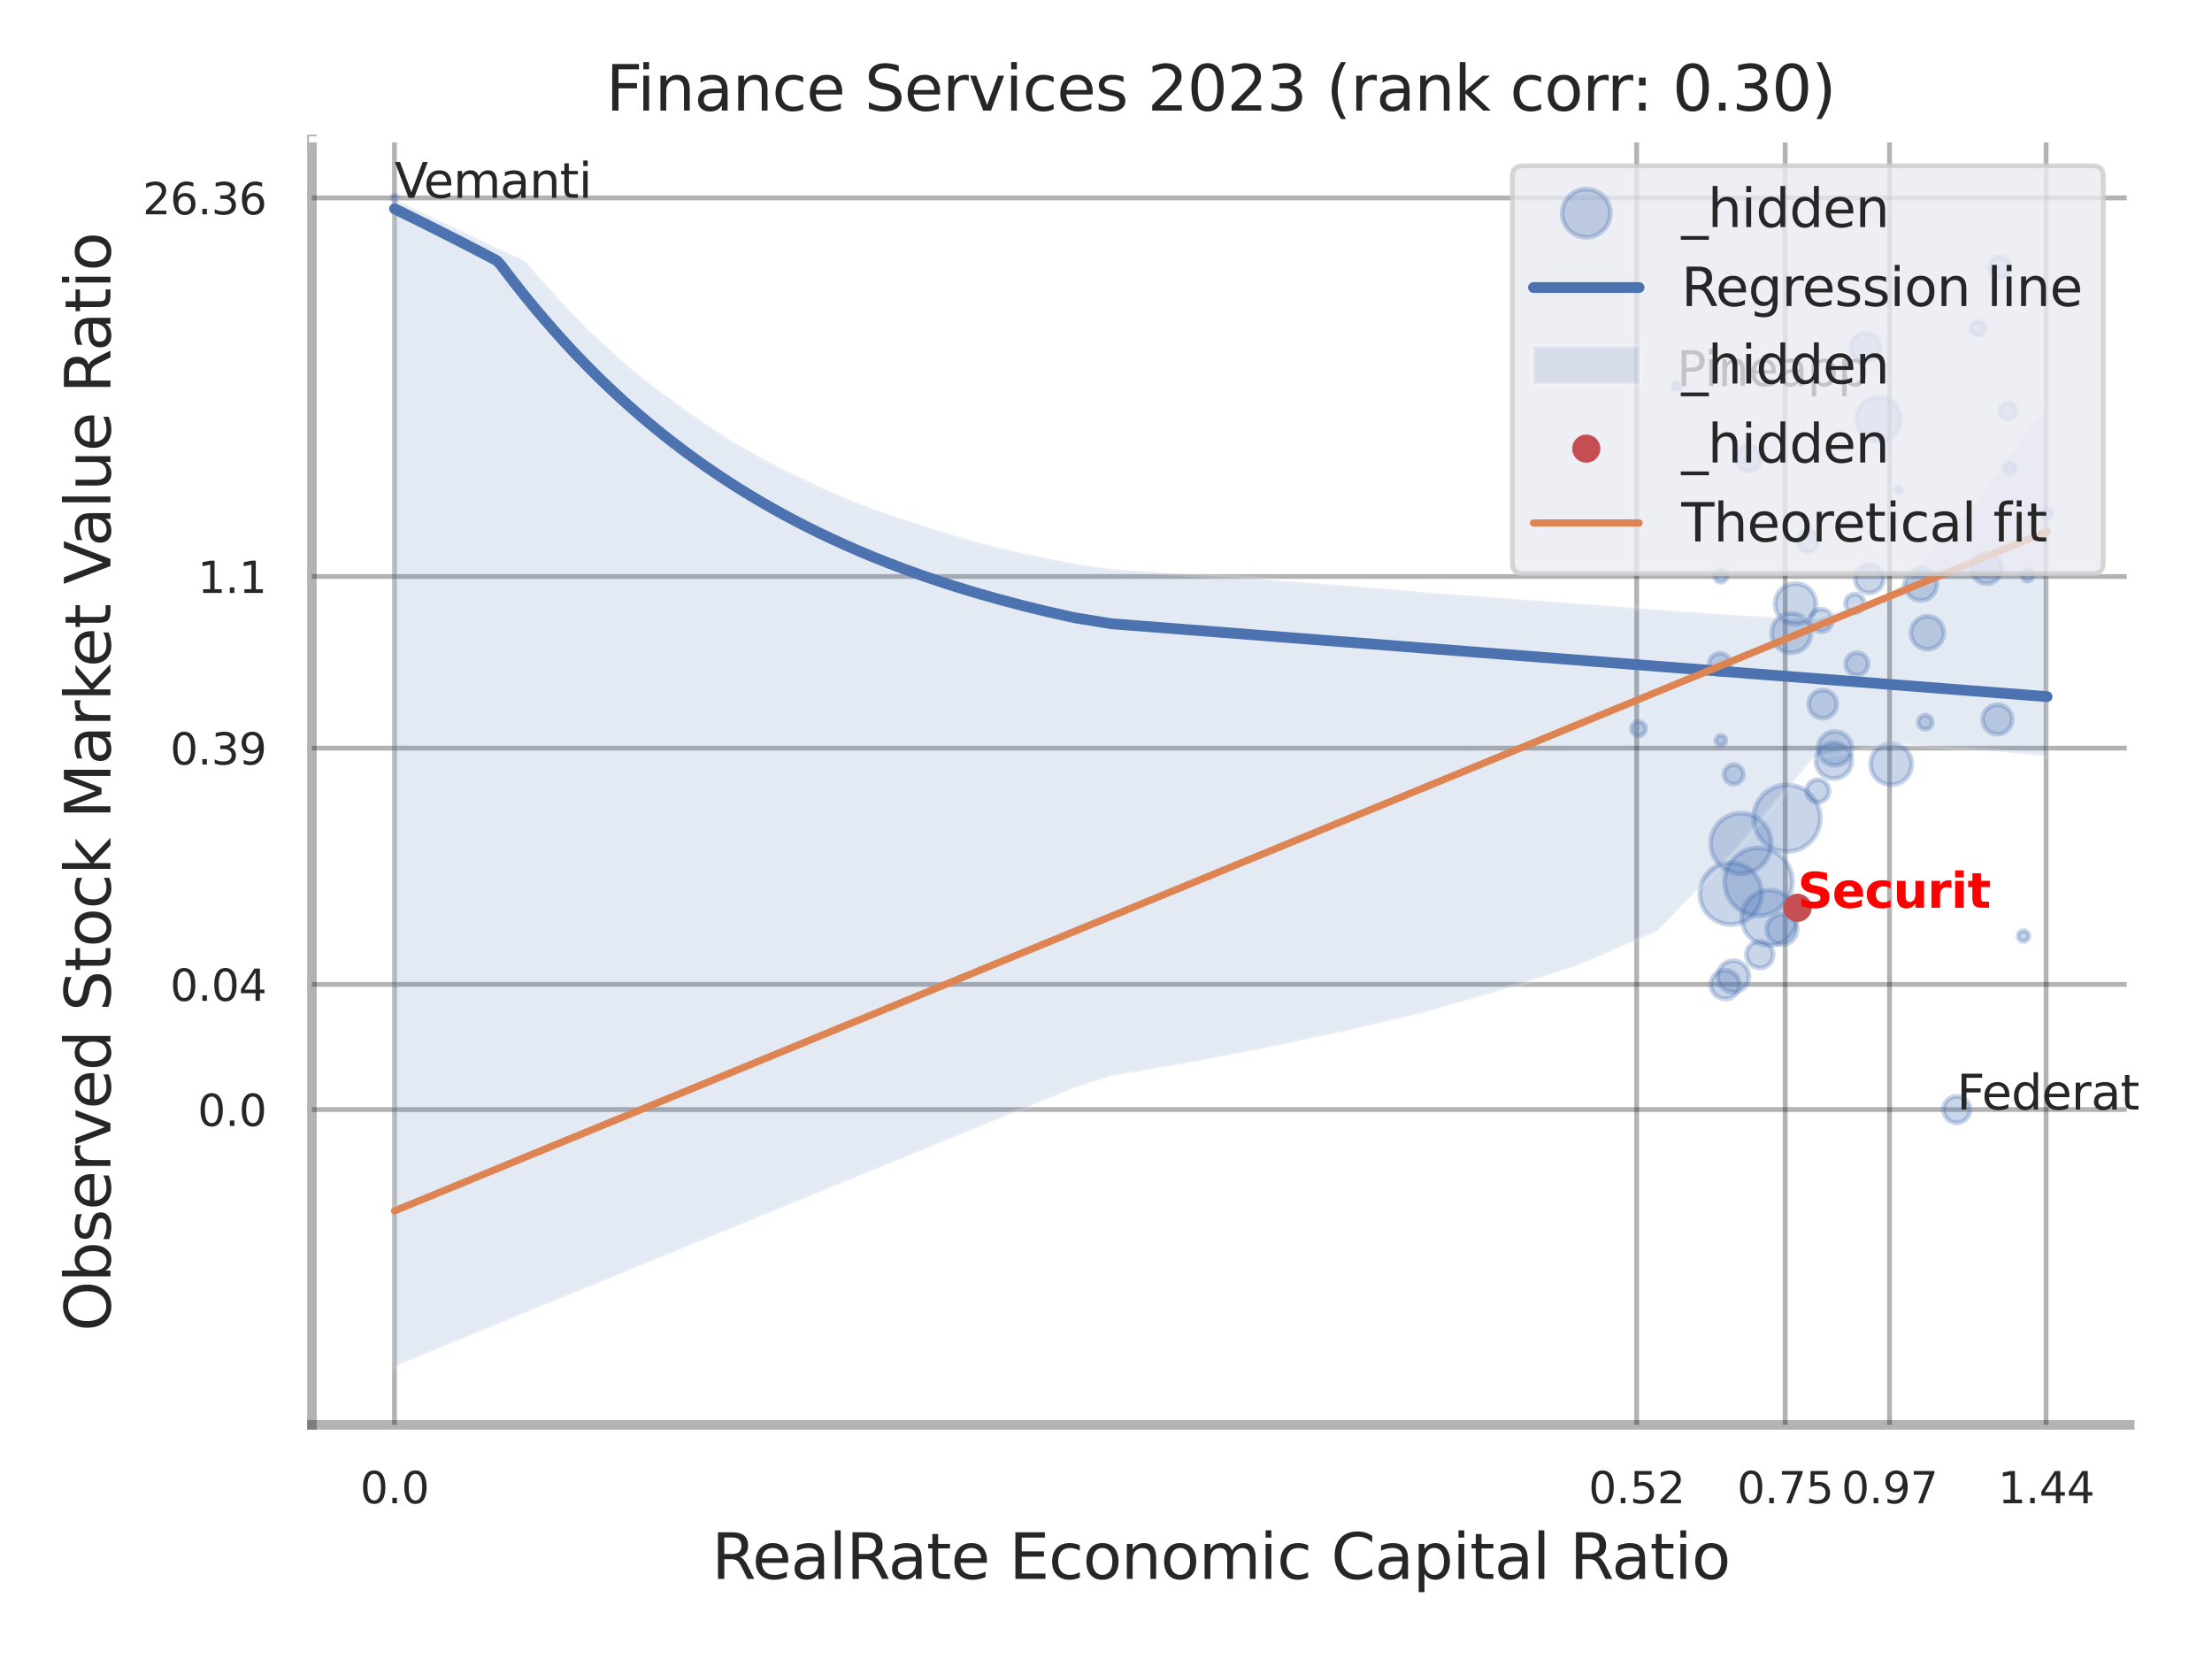 <?xml version="1.0" encoding="utf-8" standalone="no"?>
<!DOCTYPE svg PUBLIC "-//W3C//DTD SVG 1.1//EN"
  "http://www.w3.org/Graphics/SVG/1.1/DTD/svg11.dtd">
<svg xmlns:xlink="http://www.w3.org/1999/xlink" width="460.8pt" height="345.6pt" viewBox="0 0 460.8 345.6" xmlns="http://www.w3.org/2000/svg" version="1.1">
 <defs>
  <style type="text/css">*{stroke-linejoin: round; stroke-linecap: butt}</style>
 </defs>
 <g id="figure_1">
  <g id="patch_1">
   <path d="M 0 345.6 
L 460.8 345.6 
L 460.8 0 
L 0 0 
z
" style="fill: #ffffff"/>
  </g>
  <g id="axes_1">
   <g id="patch_2">
    <path d="M 64.98 296.82 
L 443.66 296.82 
L 443.66 29.04 
L 64.98 29.04 
z
" style="fill: #ffffff"/>
   </g>
   <g id="matplotlib.axis_1">
    <g id="xtick_1">
     <g id="line2d_1">
      <path d="M 82.181 296.82 
L 82.181 29.04 
" clip-path="url(#p87801e8b87)" style="fill: none; stroke: #000000; stroke-opacity: 0.3; stroke-linecap: round"/>
     </g>
     <g id="text_1">
      <!-- 0.0 -->
      <g style="fill: #262626" transform="translate(75.025 313.159) scale(0.09 -0.09)">
       <defs>
        <path id="DejaVuSans-30" d="M 2034 4250 
Q 1547 4250 1301 3770 
Q 1056 3291 1056 2328 
Q 1056 1369 1301 889 
Q 1547 409 2034 409 
Q 2525 409 2770 889 
Q 3016 1369 3016 2328 
Q 3016 3291 2770 3770 
Q 2525 4250 2034 4250 
z
M 2034 4750 
Q 2819 4750 3233 4129 
Q 3647 3509 3647 2328 
Q 3647 1150 3233 529 
Q 2819 -91 2034 -91 
Q 1250 -91 836 529 
Q 422 1150 422 2328 
Q 422 3509 836 4129 
Q 1250 4750 2034 4750 
z
" transform="scale(0.016)"/>
        <path id="DejaVuSans-2e" d="M 684 794 
L 1344 794 
L 1344 0 
L 684 0 
L 684 794 
z
" transform="scale(0.016)"/>
       </defs>
       <use xlink:href="#DejaVuSans-30"/>
       <use xlink:href="#DejaVuSans-2e" transform="translate(63.623 0)"/>
       <use xlink:href="#DejaVuSans-30" transform="translate(95.41 0)"/>
      </g>
     </g>
    </g>
    <g id="xtick_2">
     <g id="line2d_2">
      <path d="M 340.945 296.82 
L 340.945 29.04 
" clip-path="url(#p87801e8b87)" style="fill: none; stroke: #000000; stroke-opacity: 0.3; stroke-linecap: round"/>
     </g>
     <g id="text_2">
      <!-- 0.52 -->
      <g style="fill: #262626" transform="translate(330.926 313.159) scale(0.09 -0.09)">
       <defs>
        <path id="DejaVuSans-35" d="M 691 4666 
L 3169 4666 
L 3169 4134 
L 1269 4134 
L 1269 2991 
Q 1406 3038 1543 3061 
Q 1681 3084 1819 3084 
Q 2600 3084 3056 2656 
Q 3513 2228 3513 1497 
Q 3513 744 3044 326 
Q 2575 -91 1722 -91 
Q 1428 -91 1123 -41 
Q 819 9 494 109 
L 494 744 
Q 775 591 1075 516 
Q 1375 441 1709 441 
Q 2250 441 2565 725 
Q 2881 1009 2881 1497 
Q 2881 1984 2565 2268 
Q 2250 2553 1709 2553 
Q 1456 2553 1204 2497 
Q 953 2441 691 2322 
L 691 4666 
z
" transform="scale(0.016)"/>
        <path id="DejaVuSans-32" d="M 1228 531 
L 3431 531 
L 3431 0 
L 469 0 
L 469 531 
Q 828 903 1448 1529 
Q 2069 2156 2228 2338 
Q 2531 2678 2651 2914 
Q 2772 3150 2772 3378 
Q 2772 3750 2511 3984 
Q 2250 4219 1831 4219 
Q 1534 4219 1204 4116 
Q 875 4013 500 3803 
L 500 4441 
Q 881 4594 1212 4672 
Q 1544 4750 1819 4750 
Q 2544 4750 2975 4387 
Q 3406 4025 3406 3419 
Q 3406 3131 3298 2873 
Q 3191 2616 2906 2266 
Q 2828 2175 2409 1742 
Q 1991 1309 1228 531 
z
" transform="scale(0.016)"/>
       </defs>
       <use xlink:href="#DejaVuSans-30"/>
       <use xlink:href="#DejaVuSans-2e" transform="translate(63.623 0)"/>
       <use xlink:href="#DejaVuSans-35" transform="translate(95.41 0)"/>
       <use xlink:href="#DejaVuSans-32" transform="translate(159.033 0)"/>
      </g>
     </g>
    </g>
    <g id="xtick_3">
     <g id="line2d_3">
      <path d="M 371.885 296.82 
L 371.885 29.04 
" clip-path="url(#p87801e8b87)" style="fill: none; stroke: #000000; stroke-opacity: 0.3; stroke-linecap: round"/>
     </g>
     <g id="text_3">
      <!-- 0.75 -->
      <g style="fill: #262626" transform="translate(361.865 313.159) scale(0.09 -0.09)">
       <defs>
        <path id="DejaVuSans-37" d="M 525 4666 
L 3525 4666 
L 3525 4397 
L 1831 0 
L 1172 0 
L 2766 4134 
L 525 4134 
L 525 4666 
z
" transform="scale(0.016)"/>
       </defs>
       <use xlink:href="#DejaVuSans-30"/>
       <use xlink:href="#DejaVuSans-2e" transform="translate(63.623 0)"/>
       <use xlink:href="#DejaVuSans-37" transform="translate(95.41 0)"/>
       <use xlink:href="#DejaVuSans-35" transform="translate(159.033 0)"/>
      </g>
     </g>
    </g>
    <g id="xtick_4">
     <g id="line2d_4">
      <path d="M 393.626 296.82 
L 393.626 29.04 
" clip-path="url(#p87801e8b87)" style="fill: none; stroke: #000000; stroke-opacity: 0.3; stroke-linecap: round"/>
     </g>
     <g id="text_4">
      <!-- 0.97 -->
      <g style="fill: #262626" transform="translate(383.606 313.159) scale(0.09 -0.09)">
       <defs>
        <path id="DejaVuSans-39" d="M 703 97 
L 703 672 
Q 941 559 1184 500 
Q 1428 441 1663 441 
Q 2288 441 2617 861 
Q 2947 1281 2994 2138 
Q 2813 1869 2534 1725 
Q 2256 1581 1919 1581 
Q 1219 1581 811 2004 
Q 403 2428 403 3163 
Q 403 3881 828 4315 
Q 1253 4750 1959 4750 
Q 2769 4750 3195 4129 
Q 3622 3509 3622 2328 
Q 3622 1225 3098 567 
Q 2575 -91 1691 -91 
Q 1453 -91 1209 -44 
Q 966 3 703 97 
z
M 1959 2075 
Q 2384 2075 2632 2365 
Q 2881 2656 2881 3163 
Q 2881 3666 2632 3958 
Q 2384 4250 1959 4250 
Q 1534 4250 1286 3958 
Q 1038 3666 1038 3163 
Q 1038 2656 1286 2365 
Q 1534 2075 1959 2075 
z
" transform="scale(0.016)"/>
       </defs>
       <use xlink:href="#DejaVuSans-30"/>
       <use xlink:href="#DejaVuSans-2e" transform="translate(63.623 0)"/>
       <use xlink:href="#DejaVuSans-39" transform="translate(95.41 0)"/>
       <use xlink:href="#DejaVuSans-37" transform="translate(159.033 0)"/>
      </g>
     </g>
    </g>
    <g id="xtick_5">
     <g id="line2d_5">
      <path d="M 426.237 296.82 
L 426.237 29.04 
" clip-path="url(#p87801e8b87)" style="fill: none; stroke: #000000; stroke-opacity: 0.3; stroke-linecap: round"/>
     </g>
     <g id="text_5">
      <!-- 1.44 -->
      <g style="fill: #262626" transform="translate(416.218 313.159) scale(0.09 -0.09)">
       <defs>
        <path id="DejaVuSans-31" d="M 794 531 
L 1825 531 
L 1825 4091 
L 703 3866 
L 703 4441 
L 1819 4666 
L 2450 4666 
L 2450 531 
L 3481 531 
L 3481 0 
L 794 0 
L 794 531 
z
" transform="scale(0.016)"/>
        <path id="DejaVuSans-34" d="M 2419 4116 
L 825 1625 
L 2419 1625 
L 2419 4116 
z
M 2253 4666 
L 3047 4666 
L 3047 1625 
L 3713 1625 
L 3713 1100 
L 3047 1100 
L 3047 0 
L 2419 0 
L 2419 1100 
L 313 1100 
L 313 1709 
L 2253 4666 
z
" transform="scale(0.016)"/>
       </defs>
       <use xlink:href="#DejaVuSans-31"/>
       <use xlink:href="#DejaVuSans-2e" transform="translate(63.623 0)"/>
       <use xlink:href="#DejaVuSans-34" transform="translate(95.41 0)"/>
       <use xlink:href="#DejaVuSans-34" transform="translate(159.033 0)"/>
      </g>
     </g>
    </g>
    <g id="xtick_6"/>
    <g id="xtick_7"/>
    <g id="xtick_8"/>
    <g id="text_6">
     <!-- RealRate Economic Capital Ratio -->
     <g style="fill: #262626" transform="translate(148.266 328.908) scale(0.13 -0.13)">
      <defs>
       <path id="DejaVuSans-52" d="M 2841 2188 
Q 3044 2119 3236 1894 
Q 3428 1669 3622 1275 
L 4263 0 
L 3584 0 
L 2988 1197 
Q 2756 1666 2539 1819 
Q 2322 1972 1947 1972 
L 1259 1972 
L 1259 0 
L 628 0 
L 628 4666 
L 2053 4666 
Q 2853 4666 3247 4331 
Q 3641 3997 3641 3322 
Q 3641 2881 3436 2590 
Q 3231 2300 2841 2188 
z
M 1259 4147 
L 1259 2491 
L 2053 2491 
Q 2509 2491 2742 2702 
Q 2975 2913 2975 3322 
Q 2975 3731 2742 3939 
Q 2509 4147 2053 4147 
L 1259 4147 
z
" transform="scale(0.016)"/>
       <path id="DejaVuSans-65" d="M 3597 1894 
L 3597 1613 
L 953 1613 
Q 991 1019 1311 708 
Q 1631 397 2203 397 
Q 2534 397 2845 478 
Q 3156 559 3463 722 
L 3463 178 
Q 3153 47 2828 -22 
Q 2503 -91 2169 -91 
Q 1331 -91 842 396 
Q 353 884 353 1716 
Q 353 2575 817 3079 
Q 1281 3584 2069 3584 
Q 2775 3584 3186 3129 
Q 3597 2675 3597 1894 
z
M 3022 2063 
Q 3016 2534 2758 2815 
Q 2500 3097 2075 3097 
Q 1594 3097 1305 2825 
Q 1016 2553 972 2059 
L 3022 2063 
z
" transform="scale(0.016)"/>
       <path id="DejaVuSans-61" d="M 2194 1759 
Q 1497 1759 1228 1600 
Q 959 1441 959 1056 
Q 959 750 1161 570 
Q 1363 391 1709 391 
Q 2188 391 2477 730 
Q 2766 1069 2766 1631 
L 2766 1759 
L 2194 1759 
z
M 3341 1997 
L 3341 0 
L 2766 0 
L 2766 531 
Q 2569 213 2275 61 
Q 1981 -91 1556 -91 
Q 1019 -91 701 211 
Q 384 513 384 1019 
Q 384 1609 779 1909 
Q 1175 2209 1959 2209 
L 2766 2209 
L 2766 2266 
Q 2766 2663 2505 2880 
Q 2244 3097 1772 3097 
Q 1472 3097 1187 3025 
Q 903 2953 641 2809 
L 641 3341 
Q 956 3463 1253 3523 
Q 1550 3584 1831 3584 
Q 2591 3584 2966 3190 
Q 3341 2797 3341 1997 
z
" transform="scale(0.016)"/>
       <path id="DejaVuSans-6c" d="M 603 4863 
L 1178 4863 
L 1178 0 
L 603 0 
L 603 4863 
z
" transform="scale(0.016)"/>
       <path id="DejaVuSans-74" d="M 1172 4494 
L 1172 3500 
L 2356 3500 
L 2356 3053 
L 1172 3053 
L 1172 1153 
Q 1172 725 1289 603 
Q 1406 481 1766 481 
L 2356 481 
L 2356 0 
L 1766 0 
Q 1100 0 847 248 
Q 594 497 594 1153 
L 594 3053 
L 172 3053 
L 172 3500 
L 594 3500 
L 594 4494 
L 1172 4494 
z
" transform="scale(0.016)"/>
       <path id="DejaVuSans-20" transform="scale(0.016)"/>
       <path id="DejaVuSans-45" d="M 628 4666 
L 3578 4666 
L 3578 4134 
L 1259 4134 
L 1259 2753 
L 3481 2753 
L 3481 2222 
L 1259 2222 
L 1259 531 
L 3634 531 
L 3634 0 
L 628 0 
L 628 4666 
z
" transform="scale(0.016)"/>
       <path id="DejaVuSans-63" d="M 3122 3366 
L 3122 2828 
Q 2878 2963 2633 3030 
Q 2388 3097 2138 3097 
Q 1578 3097 1268 2742 
Q 959 2388 959 1747 
Q 959 1106 1268 751 
Q 1578 397 2138 397 
Q 2388 397 2633 464 
Q 2878 531 3122 666 
L 3122 134 
Q 2881 22 2623 -34 
Q 2366 -91 2075 -91 
Q 1284 -91 818 406 
Q 353 903 353 1747 
Q 353 2603 823 3093 
Q 1294 3584 2113 3584 
Q 2378 3584 2631 3529 
Q 2884 3475 3122 3366 
z
" transform="scale(0.016)"/>
       <path id="DejaVuSans-6f" d="M 1959 3097 
Q 1497 3097 1228 2736 
Q 959 2375 959 1747 
Q 959 1119 1226 758 
Q 1494 397 1959 397 
Q 2419 397 2687 759 
Q 2956 1122 2956 1747 
Q 2956 2369 2687 2733 
Q 2419 3097 1959 3097 
z
M 1959 3584 
Q 2709 3584 3137 3096 
Q 3566 2609 3566 1747 
Q 3566 888 3137 398 
Q 2709 -91 1959 -91 
Q 1206 -91 779 398 
Q 353 888 353 1747 
Q 353 2609 779 3096 
Q 1206 3584 1959 3584 
z
" transform="scale(0.016)"/>
       <path id="DejaVuSans-6e" d="M 3513 2113 
L 3513 0 
L 2938 0 
L 2938 2094 
Q 2938 2591 2744 2837 
Q 2550 3084 2163 3084 
Q 1697 3084 1428 2787 
Q 1159 2491 1159 1978 
L 1159 0 
L 581 0 
L 581 3500 
L 1159 3500 
L 1159 2956 
Q 1366 3272 1645 3428 
Q 1925 3584 2291 3584 
Q 2894 3584 3203 3211 
Q 3513 2838 3513 2113 
z
" transform="scale(0.016)"/>
       <path id="DejaVuSans-6d" d="M 3328 2828 
Q 3544 3216 3844 3400 
Q 4144 3584 4550 3584 
Q 5097 3584 5394 3201 
Q 5691 2819 5691 2113 
L 5691 0 
L 5113 0 
L 5113 2094 
Q 5113 2597 4934 2840 
Q 4756 3084 4391 3084 
Q 3944 3084 3684 2787 
Q 3425 2491 3425 1978 
L 3425 0 
L 2847 0 
L 2847 2094 
Q 2847 2600 2669 2842 
Q 2491 3084 2119 3084 
Q 1678 3084 1418 2786 
Q 1159 2488 1159 1978 
L 1159 0 
L 581 0 
L 581 3500 
L 1159 3500 
L 1159 2956 
Q 1356 3278 1631 3431 
Q 1906 3584 2284 3584 
Q 2666 3584 2933 3390 
Q 3200 3197 3328 2828 
z
" transform="scale(0.016)"/>
       <path id="DejaVuSans-69" d="M 603 3500 
L 1178 3500 
L 1178 0 
L 603 0 
L 603 3500 
z
M 603 4863 
L 1178 4863 
L 1178 4134 
L 603 4134 
L 603 4863 
z
" transform="scale(0.016)"/>
       <path id="DejaVuSans-43" d="M 4122 4306 
L 4122 3641 
Q 3803 3938 3442 4084 
Q 3081 4231 2675 4231 
Q 1875 4231 1450 3742 
Q 1025 3253 1025 2328 
Q 1025 1406 1450 917 
Q 1875 428 2675 428 
Q 3081 428 3442 575 
Q 3803 722 4122 1019 
L 4122 359 
Q 3791 134 3420 21 
Q 3050 -91 2638 -91 
Q 1578 -91 968 557 
Q 359 1206 359 2328 
Q 359 3453 968 4101 
Q 1578 4750 2638 4750 
Q 3056 4750 3426 4639 
Q 3797 4528 4122 4306 
z
" transform="scale(0.016)"/>
       <path id="DejaVuSans-70" d="M 1159 525 
L 1159 -1331 
L 581 -1331 
L 581 3500 
L 1159 3500 
L 1159 2969 
Q 1341 3281 1617 3432 
Q 1894 3584 2278 3584 
Q 2916 3584 3314 3078 
Q 3713 2572 3713 1747 
Q 3713 922 3314 415 
Q 2916 -91 2278 -91 
Q 1894 -91 1617 61 
Q 1341 213 1159 525 
z
M 3116 1747 
Q 3116 2381 2855 2742 
Q 2594 3103 2138 3103 
Q 1681 3103 1420 2742 
Q 1159 2381 1159 1747 
Q 1159 1113 1420 752 
Q 1681 391 2138 391 
Q 2594 391 2855 752 
Q 3116 1113 3116 1747 
z
" transform="scale(0.016)"/>
      </defs>
      <use xlink:href="#DejaVuSans-52"/>
      <use xlink:href="#DejaVuSans-65" transform="translate(64.982 0)"/>
      <use xlink:href="#DejaVuSans-61" transform="translate(126.506 0)"/>
      <use xlink:href="#DejaVuSans-6c" transform="translate(187.785 0)"/>
      <use xlink:href="#DejaVuSans-52" transform="translate(215.568 0)"/>
      <use xlink:href="#DejaVuSans-61" transform="translate(282.801 0)"/>
      <use xlink:href="#DejaVuSans-74" transform="translate(344.08 0)"/>
      <use xlink:href="#DejaVuSans-65" transform="translate(383.289 0)"/>
      <use xlink:href="#DejaVuSans-20" transform="translate(444.812 0)"/>
      <use xlink:href="#DejaVuSans-45" transform="translate(476.6 0)"/>
      <use xlink:href="#DejaVuSans-63" transform="translate(539.783 0)"/>
      <use xlink:href="#DejaVuSans-6f" transform="translate(594.764 0)"/>
      <use xlink:href="#DejaVuSans-6e" transform="translate(655.945 0)"/>
      <use xlink:href="#DejaVuSans-6f" transform="translate(719.324 0)"/>
      <use xlink:href="#DejaVuSans-6d" transform="translate(780.506 0)"/>
      <use xlink:href="#DejaVuSans-69" transform="translate(877.918 0)"/>
      <use xlink:href="#DejaVuSans-63" transform="translate(905.701 0)"/>
      <use xlink:href="#DejaVuSans-20" transform="translate(960.682 0)"/>
      <use xlink:href="#DejaVuSans-43" transform="translate(992.469 0)"/>
      <use xlink:href="#DejaVuSans-61" transform="translate(1062.293 0)"/>
      <use xlink:href="#DejaVuSans-70" transform="translate(1123.572 0)"/>
      <use xlink:href="#DejaVuSans-69" transform="translate(1187.049 0)"/>
      <use xlink:href="#DejaVuSans-74" transform="translate(1214.832 0)"/>
      <use xlink:href="#DejaVuSans-61" transform="translate(1254.041 0)"/>
      <use xlink:href="#DejaVuSans-6c" transform="translate(1315.32 0)"/>
      <use xlink:href="#DejaVuSans-20" transform="translate(1343.104 0)"/>
      <use xlink:href="#DejaVuSans-52" transform="translate(1374.891 0)"/>
      <use xlink:href="#DejaVuSans-61" transform="translate(1442.123 0)"/>
      <use xlink:href="#DejaVuSans-74" transform="translate(1503.402 0)"/>
      <use xlink:href="#DejaVuSans-69" transform="translate(1542.611 0)"/>
      <use xlink:href="#DejaVuSans-6f" transform="translate(1570.395 0)"/>
     </g>
    </g>
   </g>
   <g id="matplotlib.axis_2">
    <g id="ytick_1">
     <g id="line2d_6">
      <path d="M 64.98 231.138 
L 443.66 231.138 
" clip-path="url(#p87801e8b87)" style="fill: none; stroke: #000000; stroke-opacity: 0.3; stroke-linecap: round"/>
     </g>
     <g id="text_7">
      <!-- 0.0 -->
      <g style="fill: #262626" transform="translate(41.167 234.557) scale(0.09 -0.09)">
       <use xlink:href="#DejaVuSans-30"/>
       <use xlink:href="#DejaVuSans-2e" transform="translate(63.623 0)"/>
       <use xlink:href="#DejaVuSans-30" transform="translate(95.41 0)"/>
      </g>
     </g>
    </g>
    <g id="ytick_2">
     <g id="line2d_7">
      <path d="M 64.98 205.071 
L 443.66 205.071 
" clip-path="url(#p87801e8b87)" style="fill: none; stroke: #000000; stroke-opacity: 0.3; stroke-linecap: round"/>
     </g>
     <g id="text_8">
      <!-- 0.04 -->
      <g style="fill: #262626" transform="translate(35.441 208.49) scale(0.09 -0.09)">
       <use xlink:href="#DejaVuSans-30"/>
       <use xlink:href="#DejaVuSans-2e" transform="translate(63.623 0)"/>
       <use xlink:href="#DejaVuSans-30" transform="translate(95.41 0)"/>
       <use xlink:href="#DejaVuSans-34" transform="translate(159.033 0)"/>
      </g>
     </g>
    </g>
    <g id="ytick_3">
     <g id="line2d_8">
      <path d="M 64.98 155.847 
L 443.66 155.847 
" clip-path="url(#p87801e8b87)" style="fill: none; stroke: #000000; stroke-opacity: 0.3; stroke-linecap: round"/>
     </g>
     <g id="text_9">
      <!-- 0.39 -->
      <g style="fill: #262626" transform="translate(35.441 159.266) scale(0.09 -0.09)">
       <defs>
        <path id="DejaVuSans-33" d="M 2597 2516 
Q 3050 2419 3304 2112 
Q 3559 1806 3559 1356 
Q 3559 666 3084 287 
Q 2609 -91 1734 -91 
Q 1441 -91 1130 -33 
Q 819 25 488 141 
L 488 750 
Q 750 597 1062 519 
Q 1375 441 1716 441 
Q 2309 441 2620 675 
Q 2931 909 2931 1356 
Q 2931 1769 2642 2001 
Q 2353 2234 1838 2234 
L 1294 2234 
L 1294 2753 
L 1863 2753 
Q 2328 2753 2575 2939 
Q 2822 3125 2822 3475 
Q 2822 3834 2567 4026 
Q 2313 4219 1838 4219 
Q 1578 4219 1281 4162 
Q 984 4106 628 3988 
L 628 4550 
Q 988 4650 1302 4700 
Q 1616 4750 1894 4750 
Q 2613 4750 3031 4423 
Q 3450 4097 3450 3541 
Q 3450 3153 3228 2886 
Q 3006 2619 2597 2516 
z
" transform="scale(0.016)"/>
       </defs>
       <use xlink:href="#DejaVuSans-30"/>
       <use xlink:href="#DejaVuSans-2e" transform="translate(63.623 0)"/>
       <use xlink:href="#DejaVuSans-33" transform="translate(95.41 0)"/>
       <use xlink:href="#DejaVuSans-39" transform="translate(159.033 0)"/>
      </g>
     </g>
    </g>
    <g id="ytick_4">
     <g id="line2d_9">
      <path d="M 64.98 120.096 
L 443.66 120.096 
" clip-path="url(#p87801e8b87)" style="fill: none; stroke: #000000; stroke-opacity: 0.3; stroke-linecap: round"/>
     </g>
     <g id="text_10">
      <!-- 1.1 -->
      <g style="fill: #262626" transform="translate(41.167 123.515) scale(0.09 -0.09)">
       <use xlink:href="#DejaVuSans-31"/>
       <use xlink:href="#DejaVuSans-2e" transform="translate(63.623 0)"/>
       <use xlink:href="#DejaVuSans-31" transform="translate(95.41 0)"/>
      </g>
     </g>
    </g>
    <g id="ytick_5">
     <g id="line2d_10">
      <path d="M 64.98 41.227 
L 443.66 41.227 
" clip-path="url(#p87801e8b87)" style="fill: none; stroke: #000000; stroke-opacity: 0.3; stroke-linecap: round"/>
     </g>
     <g id="text_11">
      <!-- 26.36 -->
      <g style="fill: #262626" transform="translate(29.715 44.646) scale(0.09 -0.09)">
       <defs>
        <path id="DejaVuSans-36" d="M 2113 2584 
Q 1688 2584 1439 2293 
Q 1191 2003 1191 1497 
Q 1191 994 1439 701 
Q 1688 409 2113 409 
Q 2538 409 2786 701 
Q 3034 994 3034 1497 
Q 3034 2003 2786 2293 
Q 2538 2584 2113 2584 
z
M 3366 4563 
L 3366 3988 
Q 3128 4100 2886 4159 
Q 2644 4219 2406 4219 
Q 1781 4219 1451 3797 
Q 1122 3375 1075 2522 
Q 1259 2794 1537 2939 
Q 1816 3084 2150 3084 
Q 2853 3084 3261 2657 
Q 3669 2231 3669 1497 
Q 3669 778 3244 343 
Q 2819 -91 2113 -91 
Q 1303 -91 875 529 
Q 447 1150 447 2328 
Q 447 3434 972 4092 
Q 1497 4750 2381 4750 
Q 2619 4750 2861 4703 
Q 3103 4656 3366 4563 
z
" transform="scale(0.016)"/>
       </defs>
       <use xlink:href="#DejaVuSans-32"/>
       <use xlink:href="#DejaVuSans-36" transform="translate(63.623 0)"/>
       <use xlink:href="#DejaVuSans-2e" transform="translate(127.246 0)"/>
       <use xlink:href="#DejaVuSans-33" transform="translate(159.033 0)"/>
       <use xlink:href="#DejaVuSans-36" transform="translate(222.656 0)"/>
      </g>
     </g>
    </g>
    <g id="ytick_6"/>
    <g id="ytick_7"/>
    <g id="ytick_8"/>
    <g id="ytick_9"/>
    <g id="text_12">
     <!-- Observed Stock Market Value Ratio -->
     <g style="fill: #262626" transform="translate(23.011 277.332) rotate(-90) scale(0.13 -0.13)">
      <defs>
       <path id="DejaVuSans-4f" d="M 2522 4238 
Q 1834 4238 1429 3725 
Q 1025 3213 1025 2328 
Q 1025 1447 1429 934 
Q 1834 422 2522 422 
Q 3209 422 3611 934 
Q 4013 1447 4013 2328 
Q 4013 3213 3611 3725 
Q 3209 4238 2522 4238 
z
M 2522 4750 
Q 3503 4750 4090 4092 
Q 4678 3434 4678 2328 
Q 4678 1225 4090 567 
Q 3503 -91 2522 -91 
Q 1538 -91 948 565 
Q 359 1222 359 2328 
Q 359 3434 948 4092 
Q 1538 4750 2522 4750 
z
" transform="scale(0.016)"/>
       <path id="DejaVuSans-62" d="M 3116 1747 
Q 3116 2381 2855 2742 
Q 2594 3103 2138 3103 
Q 1681 3103 1420 2742 
Q 1159 2381 1159 1747 
Q 1159 1113 1420 752 
Q 1681 391 2138 391 
Q 2594 391 2855 752 
Q 3116 1113 3116 1747 
z
M 1159 2969 
Q 1341 3281 1617 3432 
Q 1894 3584 2278 3584 
Q 2916 3584 3314 3078 
Q 3713 2572 3713 1747 
Q 3713 922 3314 415 
Q 2916 -91 2278 -91 
Q 1894 -91 1617 61 
Q 1341 213 1159 525 
L 1159 0 
L 581 0 
L 581 4863 
L 1159 4863 
L 1159 2969 
z
" transform="scale(0.016)"/>
       <path id="DejaVuSans-73" d="M 2834 3397 
L 2834 2853 
Q 2591 2978 2328 3040 
Q 2066 3103 1784 3103 
Q 1356 3103 1142 2972 
Q 928 2841 928 2578 
Q 928 2378 1081 2264 
Q 1234 2150 1697 2047 
L 1894 2003 
Q 2506 1872 2764 1633 
Q 3022 1394 3022 966 
Q 3022 478 2636 193 
Q 2250 -91 1575 -91 
Q 1294 -91 989 -36 
Q 684 19 347 128 
L 347 722 
Q 666 556 975 473 
Q 1284 391 1588 391 
Q 1994 391 2212 530 
Q 2431 669 2431 922 
Q 2431 1156 2273 1281 
Q 2116 1406 1581 1522 
L 1381 1569 
Q 847 1681 609 1914 
Q 372 2147 372 2553 
Q 372 3047 722 3315 
Q 1072 3584 1716 3584 
Q 2034 3584 2315 3537 
Q 2597 3491 2834 3397 
z
" transform="scale(0.016)"/>
       <path id="DejaVuSans-72" d="M 2631 2963 
Q 2534 3019 2420 3045 
Q 2306 3072 2169 3072 
Q 1681 3072 1420 2755 
Q 1159 2438 1159 1844 
L 1159 0 
L 581 0 
L 581 3500 
L 1159 3500 
L 1159 2956 
Q 1341 3275 1631 3429 
Q 1922 3584 2338 3584 
Q 2397 3584 2469 3576 
Q 2541 3569 2628 3553 
L 2631 2963 
z
" transform="scale(0.016)"/>
       <path id="DejaVuSans-76" d="M 191 3500 
L 800 3500 
L 1894 563 
L 2988 3500 
L 3597 3500 
L 2284 0 
L 1503 0 
L 191 3500 
z
" transform="scale(0.016)"/>
       <path id="DejaVuSans-64" d="M 2906 2969 
L 2906 4863 
L 3481 4863 
L 3481 0 
L 2906 0 
L 2906 525 
Q 2725 213 2448 61 
Q 2172 -91 1784 -91 
Q 1150 -91 751 415 
Q 353 922 353 1747 
Q 353 2572 751 3078 
Q 1150 3584 1784 3584 
Q 2172 3584 2448 3432 
Q 2725 3281 2906 2969 
z
M 947 1747 
Q 947 1113 1208 752 
Q 1469 391 1925 391 
Q 2381 391 2643 752 
Q 2906 1113 2906 1747 
Q 2906 2381 2643 2742 
Q 2381 3103 1925 3103 
Q 1469 3103 1208 2742 
Q 947 2381 947 1747 
z
" transform="scale(0.016)"/>
       <path id="DejaVuSans-53" d="M 3425 4513 
L 3425 3897 
Q 3066 4069 2747 4153 
Q 2428 4238 2131 4238 
Q 1616 4238 1336 4038 
Q 1056 3838 1056 3469 
Q 1056 3159 1242 3001 
Q 1428 2844 1947 2747 
L 2328 2669 
Q 3034 2534 3370 2195 
Q 3706 1856 3706 1288 
Q 3706 609 3251 259 
Q 2797 -91 1919 -91 
Q 1588 -91 1214 -16 
Q 841 59 441 206 
L 441 856 
Q 825 641 1194 531 
Q 1563 422 1919 422 
Q 2459 422 2753 634 
Q 3047 847 3047 1241 
Q 3047 1584 2836 1778 
Q 2625 1972 2144 2069 
L 1759 2144 
Q 1053 2284 737 2584 
Q 422 2884 422 3419 
Q 422 4038 858 4394 
Q 1294 4750 2059 4750 
Q 2388 4750 2728 4690 
Q 3069 4631 3425 4513 
z
" transform="scale(0.016)"/>
       <path id="DejaVuSans-6b" d="M 581 4863 
L 1159 4863 
L 1159 1991 
L 2875 3500 
L 3609 3500 
L 1753 1863 
L 3688 0 
L 2938 0 
L 1159 1709 
L 1159 0 
L 581 0 
L 581 4863 
z
" transform="scale(0.016)"/>
       <path id="DejaVuSans-4d" d="M 628 4666 
L 1569 4666 
L 2759 1491 
L 3956 4666 
L 4897 4666 
L 4897 0 
L 4281 0 
L 4281 4097 
L 3078 897 
L 2444 897 
L 1241 4097 
L 1241 0 
L 628 0 
L 628 4666 
z
" transform="scale(0.016)"/>
       <path id="DejaVuSans-56" d="M 1831 0 
L 50 4666 
L 709 4666 
L 2188 738 
L 3669 4666 
L 4325 4666 
L 2547 0 
L 1831 0 
z
" transform="scale(0.016)"/>
       <path id="DejaVuSans-75" d="M 544 1381 
L 544 3500 
L 1119 3500 
L 1119 1403 
Q 1119 906 1312 657 
Q 1506 409 1894 409 
Q 2359 409 2629 706 
Q 2900 1003 2900 1516 
L 2900 3500 
L 3475 3500 
L 3475 0 
L 2900 0 
L 2900 538 
Q 2691 219 2414 64 
Q 2138 -91 1772 -91 
Q 1169 -91 856 284 
Q 544 659 544 1381 
z
M 1991 3584 
L 1991 3584 
z
" transform="scale(0.016)"/>
      </defs>
      <use xlink:href="#DejaVuSans-4f"/>
      <use xlink:href="#DejaVuSans-62" transform="translate(78.711 0)"/>
      <use xlink:href="#DejaVuSans-73" transform="translate(142.188 0)"/>
      <use xlink:href="#DejaVuSans-65" transform="translate(194.287 0)"/>
      <use xlink:href="#DejaVuSans-72" transform="translate(255.811 0)"/>
      <use xlink:href="#DejaVuSans-76" transform="translate(296.924 0)"/>
      <use xlink:href="#DejaVuSans-65" transform="translate(356.104 0)"/>
      <use xlink:href="#DejaVuSans-64" transform="translate(417.627 0)"/>
      <use xlink:href="#DejaVuSans-20" transform="translate(481.104 0)"/>
      <use xlink:href="#DejaVuSans-53" transform="translate(512.891 0)"/>
      <use xlink:href="#DejaVuSans-74" transform="translate(576.367 0)"/>
      <use xlink:href="#DejaVuSans-6f" transform="translate(615.576 0)"/>
      <use xlink:href="#DejaVuSans-63" transform="translate(676.758 0)"/>
      <use xlink:href="#DejaVuSans-6b" transform="translate(731.738 0)"/>
      <use xlink:href="#DejaVuSans-20" transform="translate(789.648 0)"/>
      <use xlink:href="#DejaVuSans-4d" transform="translate(821.436 0)"/>
      <use xlink:href="#DejaVuSans-61" transform="translate(907.715 0)"/>
      <use xlink:href="#DejaVuSans-72" transform="translate(968.994 0)"/>
      <use xlink:href="#DejaVuSans-6b" transform="translate(1010.107 0)"/>
      <use xlink:href="#DejaVuSans-65" transform="translate(1064.393 0)"/>
      <use xlink:href="#DejaVuSans-74" transform="translate(1125.916 0)"/>
      <use xlink:href="#DejaVuSans-20" transform="translate(1165.125 0)"/>
      <use xlink:href="#DejaVuSans-56" transform="translate(1196.912 0)"/>
      <use xlink:href="#DejaVuSans-61" transform="translate(1257.57 0)"/>
      <use xlink:href="#DejaVuSans-6c" transform="translate(1318.85 0)"/>
      <use xlink:href="#DejaVuSans-75" transform="translate(1346.633 0)"/>
      <use xlink:href="#DejaVuSans-65" transform="translate(1410.012 0)"/>
      <use xlink:href="#DejaVuSans-20" transform="translate(1471.535 0)"/>
      <use xlink:href="#DejaVuSans-52" transform="translate(1503.322 0)"/>
      <use xlink:href="#DejaVuSans-61" transform="translate(1570.555 0)"/>
      <use xlink:href="#DejaVuSans-74" transform="translate(1631.834 0)"/>
      <use xlink:href="#DejaVuSans-69" transform="translate(1671.043 0)"/>
      <use xlink:href="#DejaVuSans-6f" transform="translate(1698.826 0)"/>
     </g>
    </g>
   </g>
   <g id="PathCollection_1">
    <path d="M 374.468 191.534 
C 375.113 191.534 375.732 191.278 376.188 190.822 
C 376.643 190.366 376.9 189.747 376.9 189.102 
C 376.9 188.458 376.643 187.839 376.188 187.383 
C 375.732 186.927 375.113 186.671 374.468 186.671 
C 373.824 186.671 373.205 186.927 372.749 187.383 
C 372.293 187.839 372.037 188.458 372.037 189.102 
C 372.037 189.747 372.293 190.366 372.749 190.822 
C 373.205 191.278 373.824 191.534 374.468 191.534 
z
" clip-path="url(#p87801e8b87)" style="fill: #4c72b0; fill-opacity: 0.3; stroke: #4c72b0; stroke-opacity: 0.3"/>
    <path d="M 411.998 69.898 
C 412.39 69.898 412.766 69.743 413.044 69.465 
C 413.321 69.188 413.477 68.812 413.477 68.419 
C 413.477 68.027 413.321 67.651 413.044 67.373 
C 412.766 67.096 412.39 66.94 411.998 66.94 
C 411.605 66.94 411.229 67.096 410.952 67.373 
C 410.674 67.651 410.519 68.027 410.519 68.419 
C 410.519 68.812 410.674 69.188 410.952 69.465 
C 411.229 69.743 411.605 69.898 411.998 69.898 
z
" clip-path="url(#p87801e8b87)" style="fill: #4c72b0; fill-opacity: 0.3; stroke: #4c72b0; stroke-opacity: 0.3"/>
    <path d="M 422.367 121.064 
C 422.682 121.064 422.985 120.939 423.209 120.715 
C 423.432 120.492 423.558 120.189 423.558 119.873 
C 423.558 119.557 423.432 119.254 423.209 119.031 
C 422.985 118.807 422.682 118.682 422.367 118.682 
C 422.051 118.682 421.748 118.807 421.524 119.031 
C 421.301 119.254 421.175 119.557 421.175 119.873 
C 421.175 120.189 421.301 120.492 421.524 120.715 
C 421.748 120.939 422.051 121.064 422.367 121.064 
z
" clip-path="url(#p87801e8b87)" style="fill: #4c72b0; fill-opacity: 0.3; stroke: #4c72b0; stroke-opacity: 0.3"/>
    <path d="M 362.677 182.02 
C 364.352 182.02 365.959 181.355 367.144 180.17 
C 368.328 178.986 368.994 177.379 368.994 175.704 
C 368.994 174.028 368.328 172.422 367.144 171.237 
C 365.959 170.052 364.352 169.387 362.677 169.387 
C 361.002 169.387 359.395 170.052 358.211 171.237 
C 357.026 172.422 356.361 174.028 356.361 175.704 
C 356.361 177.379 357.026 178.986 358.211 180.17 
C 359.395 181.355 361.002 182.02 362.677 182.02 
z
" clip-path="url(#p87801e8b87)" style="fill: #4c72b0; fill-opacity: 0.3; stroke: #4c72b0; stroke-opacity: 0.3"/>
    <path d="M 379.713 149.613 
C 380.489 149.613 381.233 149.305 381.782 148.756 
C 382.33 148.208 382.639 147.464 382.639 146.688 
C 382.639 145.912 382.33 145.168 381.782 144.619 
C 381.233 144.07 380.489 143.762 379.713 143.762 
C 378.937 143.762 378.193 144.07 377.644 144.619 
C 377.096 145.168 376.787 145.912 376.787 146.688 
C 376.787 147.464 377.096 148.208 377.644 148.756 
C 378.193 149.305 378.937 149.613 379.713 149.613 
z
" clip-path="url(#p87801e8b87)" style="fill: #4c72b0; fill-opacity: 0.3; stroke: #4c72b0; stroke-opacity: 0.3"/>
    <path d="M 366.605 201.647 
C 367.342 201.647 368.048 201.354 368.569 200.833 
C 369.09 200.312 369.383 199.605 369.383 198.868 
C 369.383 198.132 369.09 197.425 368.569 196.904 
C 368.048 196.383 367.342 196.09 366.605 196.09 
C 365.868 196.09 365.161 196.383 364.64 196.904 
C 364.119 197.425 363.826 198.132 363.826 198.868 
C 363.826 199.605 364.119 200.312 364.64 200.833 
C 365.161 201.354 365.868 201.647 366.605 201.647 
z
" clip-path="url(#p87801e8b87)" style="fill: #4c72b0; fill-opacity: 0.3; stroke: #4c72b0; stroke-opacity: 0.3"/>
    <path d="M 418.323 87.385 
C 418.782 87.385 419.222 87.203 419.546 86.879 
C 419.871 86.554 420.053 86.114 420.053 85.655 
C 420.053 85.196 419.871 84.756 419.546 84.431 
C 419.222 84.107 418.782 83.924 418.323 83.924 
C 417.864 83.924 417.424 84.107 417.099 84.431 
C 416.775 84.756 416.592 85.196 416.592 85.655 
C 416.592 86.114 416.775 86.554 417.099 86.879 
C 417.424 87.203 417.864 87.385 418.323 87.385 
z
" clip-path="url(#p87801e8b87)" style="fill: #4c72b0; fill-opacity: 0.3; stroke: #4c72b0; stroke-opacity: 0.3"/>
    <path d="M 393.967 163.468 
C 395.104 163.468 396.194 163.016 396.998 162.213 
C 397.802 161.409 398.253 160.318 398.253 159.182 
C 398.253 158.045 397.802 156.954 396.998 156.151 
C 396.194 155.347 395.104 154.895 393.967 154.895 
C 392.83 154.895 391.74 155.347 390.936 156.151 
C 390.132 156.954 389.68 158.045 389.68 159.182 
C 389.68 160.318 390.132 161.409 390.936 162.213 
C 391.74 163.016 392.83 163.468 393.967 163.468 
z
" clip-path="url(#p87801e8b87)" style="fill: #4c72b0; fill-opacity: 0.3; stroke: #4c72b0; stroke-opacity: 0.3"/>
    <path d="M 382.026 162.193 
C 383.017 162.193 383.968 161.799 384.669 161.098 
C 385.369 160.397 385.763 159.447 385.763 158.456 
C 385.763 157.464 385.369 156.514 384.669 155.813 
C 383.968 155.112 383.017 154.718 382.026 154.718 
C 381.035 154.718 380.084 155.112 379.383 155.813 
C 378.682 156.514 378.289 157.464 378.289 158.456 
C 378.289 159.447 378.682 160.397 379.383 161.098 
C 380.084 161.799 381.035 162.193 382.026 162.193 
z
" clip-path="url(#p87801e8b87)" style="fill: #4c72b0; fill-opacity: 0.3; stroke: #4c72b0; stroke-opacity: 0.3"/>
    <path d="M 401.514 135.237 
C 402.423 135.237 403.294 134.876 403.936 134.234 
C 404.578 133.592 404.939 132.72 404.939 131.812 
C 404.939 130.904 404.578 130.033 403.936 129.39 
C 403.294 128.748 402.423 128.387 401.514 128.387 
C 400.606 128.387 399.735 128.748 399.093 129.39 
C 398.45 130.033 398.089 130.904 398.089 131.812 
C 398.089 132.72 398.45 133.592 399.093 134.234 
C 399.735 134.876 400.606 135.237 401.514 135.237 
z
" clip-path="url(#p87801e8b87)" style="fill: #4c72b0; fill-opacity: 0.3; stroke: #4c72b0; stroke-opacity: 0.3"/>
    <path d="M 418.64 98.807 
C 418.969 98.807 419.284 98.677 419.517 98.445 
C 419.749 98.212 419.879 97.897 419.879 97.568 
C 419.879 97.24 419.749 96.925 419.517 96.692 
C 419.284 96.46 418.969 96.329 418.64 96.329 
C 418.312 96.329 417.997 96.46 417.764 96.692 
C 417.532 96.925 417.401 97.24 417.401 97.568 
C 417.401 97.897 417.532 98.212 417.764 98.445 
C 417.997 98.677 418.312 98.807 418.64 98.807 
z
" clip-path="url(#p87801e8b87)" style="fill: #4c72b0; fill-opacity: 0.3; stroke: #4c72b0; stroke-opacity: 0.3"/>
    <path d="M 407.629 233.901 
C 408.362 233.901 409.065 233.61 409.583 233.092 
C 410.101 232.573 410.392 231.87 410.392 231.137 
C 410.392 230.404 410.101 229.701 409.583 229.183 
C 409.065 228.665 408.362 228.373 407.629 228.373 
C 406.896 228.373 406.193 228.665 405.674 229.183 
C 405.156 229.701 404.865 230.404 404.865 231.137 
C 404.865 231.87 405.156 232.573 405.674 233.092 
C 406.193 233.61 406.896 233.901 407.629 233.901 
z
" clip-path="url(#p87801e8b87)" style="fill: #4c72b0; fill-opacity: 0.3; stroke: #4c72b0; stroke-opacity: 0.3"/>
    <path d="M 401.063 151.913 
C 401.451 151.913 401.824 151.758 402.098 151.484 
C 402.373 151.209 402.527 150.837 402.527 150.448 
C 402.527 150.06 402.373 149.687 402.098 149.412 
C 401.824 149.138 401.451 148.984 401.063 148.984 
C 400.674 148.984 400.302 149.138 400.027 149.412 
C 399.752 149.687 399.598 150.06 399.598 150.448 
C 399.598 150.837 399.752 151.209 400.027 151.484 
C 400.302 151.758 400.674 151.913 401.063 151.913 
z
" clip-path="url(#p87801e8b87)" style="fill: #4c72b0; fill-opacity: 0.3; stroke: #4c72b0; stroke-opacity: 0.3"/>
    <path d="M 374.037 130.06 
C 375.163 130.06 376.244 129.612 377.04 128.816 
C 377.836 128.019 378.284 126.939 378.284 125.813 
C 378.284 124.687 377.836 123.606 377.04 122.81 
C 376.244 122.013 375.163 121.566 374.037 121.566 
C 372.911 121.566 371.83 122.013 371.034 122.81 
C 370.237 123.606 369.79 124.687 369.79 125.813 
C 369.79 126.939 370.237 128.019 371.034 128.816 
C 371.83 129.612 372.911 130.06 374.037 130.06 
z
" clip-path="url(#p87801e8b87)" style="fill: #4c72b0; fill-opacity: 0.3; stroke: #4c72b0; stroke-opacity: 0.3"/>
    <path d="M 413.847 121.572 
C 414.69 121.572 415.497 121.237 416.093 120.642 
C 416.688 120.046 417.023 119.238 417.023 118.396 
C 417.023 117.554 416.688 116.746 416.093 116.151 
C 415.497 115.555 414.69 115.221 413.847 115.221 
C 413.005 115.221 412.197 115.555 411.602 116.151 
C 411.006 116.746 410.672 117.554 410.672 118.396 
C 410.672 119.238 411.006 120.046 411.602 120.642 
C 412.197 121.237 413.005 121.572 413.847 121.572 
z
" clip-path="url(#p87801e8b87)" style="fill: #4c72b0; fill-opacity: 0.3; stroke: #4c72b0; stroke-opacity: 0.3"/>
    <path d="M 395.565 102.723 
C 395.741 102.723 395.91 102.653 396.034 102.529 
C 396.159 102.404 396.229 102.235 396.229 102.059 
C 396.229 101.883 396.159 101.714 396.034 101.589 
C 395.91 101.465 395.741 101.395 395.565 101.395 
C 395.389 101.395 395.22 101.465 395.095 101.589 
C 394.971 101.714 394.901 101.883 394.901 102.059 
C 394.901 102.235 394.971 102.404 395.095 102.529 
C 395.22 102.653 395.389 102.723 395.565 102.723 
z
" clip-path="url(#p87801e8b87)" style="fill: #4c72b0; fill-opacity: 0.3; stroke: #4c72b0; stroke-opacity: 0.3"/>
    <path d="M 416.569 57.837 
C 417.148 57.837 417.704 57.607 418.114 57.197 
C 418.523 56.787 418.753 56.232 418.753 55.653 
C 418.753 55.073 418.523 54.518 418.114 54.108 
C 417.704 53.698 417.148 53.468 416.569 53.468 
C 415.99 53.468 415.434 53.698 415.025 54.108 
C 414.615 54.518 414.385 55.073 414.385 55.653 
C 414.385 56.232 414.615 56.787 415.025 57.197 
C 415.434 57.607 415.99 57.837 416.569 57.837 
z
" clip-path="url(#p87801e8b87)" style="fill: #4c72b0; fill-opacity: 0.3; stroke: #4c72b0; stroke-opacity: 0.3"/>
    <path d="M 388.624 75.382 
C 389.425 75.382 390.194 75.064 390.76 74.497 
C 391.327 73.93 391.646 73.162 391.646 72.36 
C 391.646 71.559 391.327 70.79 390.76 70.223 
C 390.194 69.656 389.425 69.338 388.624 69.338 
C 387.822 69.338 387.053 69.656 386.487 70.223 
C 385.92 70.79 385.601 71.559 385.601 72.36 
C 385.601 73.162 385.92 73.93 386.487 74.497 
C 387.053 75.064 387.822 75.382 388.624 75.382 
z
" clip-path="url(#p87801e8b87)" style="fill: #4c72b0; fill-opacity: 0.3; stroke: #4c72b0; stroke-opacity: 0.3"/>
    <path d="M 371.211 196.776 
C 372.05 196.776 372.854 196.443 373.447 195.85 
C 374.04 195.257 374.373 194.453 374.373 193.615 
C 374.373 192.776 374.04 191.972 373.447 191.379 
C 372.854 190.787 372.05 190.454 371.211 190.454 
C 370.373 190.454 369.569 190.787 368.976 191.379 
C 368.383 191.972 368.05 192.776 368.05 193.615 
C 368.05 194.453 368.383 195.257 368.976 195.85 
C 369.569 196.443 370.373 196.776 371.211 196.776 
z
" clip-path="url(#p87801e8b87)" style="fill: #4c72b0; fill-opacity: 0.3; stroke: #4c72b0; stroke-opacity: 0.3"/>
    <path d="M 391.339 91.93 
C 392.559 91.93 393.729 91.445 394.592 90.582 
C 395.455 89.719 395.94 88.549 395.94 87.328 
C 395.94 86.108 395.455 84.937 394.592 84.075 
C 393.729 83.212 392.559 82.727 391.339 82.727 
C 390.118 82.727 388.948 83.212 388.085 84.075 
C 387.222 84.937 386.737 86.108 386.737 87.328 
C 386.737 88.549 387.222 89.719 388.085 90.582 
C 388.948 91.445 390.118 91.93 391.339 91.93 
z
" clip-path="url(#p87801e8b87)" style="fill: #4c72b0; fill-opacity: 0.3; stroke: #4c72b0; stroke-opacity: 0.3"/>
    <path d="M 416.106 152.951 
C 416.919 152.951 417.699 152.628 418.274 152.053 
C 418.85 151.478 419.173 150.698 419.173 149.884 
C 419.173 149.071 418.85 148.291 418.274 147.716 
C 417.699 147.141 416.919 146.818 416.106 146.818 
C 415.293 146.818 414.513 147.141 413.937 147.716 
C 413.362 148.291 413.039 149.071 413.039 149.884 
C 413.039 150.698 413.362 151.478 413.937 152.053 
C 414.513 152.628 415.293 152.951 416.106 152.951 
z
" clip-path="url(#p87801e8b87)" style="fill: #4c72b0; fill-opacity: 0.3; stroke: #4c72b0; stroke-opacity: 0.3"/>
    <path d="M 372.247 177.399 
C 374.092 177.399 375.862 176.666 377.167 175.361 
C 378.471 174.056 379.204 172.287 379.204 170.442 
C 379.204 168.597 378.471 166.827 377.167 165.522 
C 375.862 164.218 374.092 163.485 372.247 163.485 
C 370.402 163.485 368.633 164.218 367.328 165.522 
C 366.024 166.827 365.291 168.597 365.291 170.442 
C 365.291 172.287 366.024 174.056 367.328 175.361 
C 368.633 176.666 370.402 177.399 372.247 177.399 
z
" clip-path="url(#p87801e8b87)" style="fill: #4c72b0; fill-opacity: 0.3; stroke: #4c72b0; stroke-opacity: 0.3"/>
    <path d="M 421.524 196.109 
C 421.819 196.109 422.103 195.992 422.312 195.782 
C 422.522 195.573 422.639 195.289 422.639 194.994 
C 422.639 194.698 422.522 194.414 422.312 194.205 
C 422.103 193.996 421.819 193.878 421.524 193.878 
C 421.228 193.878 420.944 193.996 420.735 194.205 
C 420.526 194.414 420.408 194.698 420.408 194.994 
C 420.408 195.289 420.526 195.573 420.735 195.782 
C 420.944 195.992 421.228 196.109 421.524 196.109 
z
" clip-path="url(#p87801e8b87)" style="fill: #4c72b0; fill-opacity: 0.3; stroke: #4c72b0; stroke-opacity: 0.3"/>
    <path d="M 389.425 123.511 
C 390.208 123.511 390.959 123.2 391.512 122.647 
C 392.066 122.094 392.376 121.343 392.376 120.56 
C 392.376 119.778 392.066 119.027 391.512 118.474 
C 390.959 117.92 390.208 117.609 389.425 117.609 
C 388.643 117.609 387.892 117.92 387.339 118.474 
C 386.785 119.027 386.474 119.778 386.474 120.56 
C 386.474 121.343 386.785 122.094 387.339 122.647 
C 387.892 123.2 388.643 123.511 389.425 123.511 
z
" clip-path="url(#p87801e8b87)" style="fill: #4c72b0; fill-opacity: 0.3; stroke: #4c72b0; stroke-opacity: 0.3"/>
    <path d="M 373.168 135.979 
C 374.254 135.979 375.296 135.547 376.064 134.779 
C 376.832 134.011 377.264 132.969 377.264 131.883 
C 377.264 130.797 376.832 129.755 376.064 128.987 
C 375.296 128.219 374.254 127.788 373.168 127.788 
C 372.082 127.788 371.04 128.219 370.272 128.987 
C 369.504 129.755 369.073 130.797 369.073 131.883 
C 369.073 132.969 369.504 134.011 370.272 134.779 
C 371.04 135.547 372.082 135.979 373.168 135.979 
z
" clip-path="url(#p87801e8b87)" style="fill: #4c72b0; fill-opacity: 0.3; stroke: #4c72b0; stroke-opacity: 0.3"/>
    <path d="M 359.396 208.079 
C 360.185 208.079 360.942 207.765 361.499 207.208 
C 362.057 206.65 362.371 205.893 362.371 205.104 
C 362.371 204.315 362.057 203.558 361.499 203 
C 360.942 202.443 360.185 202.129 359.396 202.129 
C 358.607 202.129 357.85 202.443 357.292 203 
C 356.735 203.558 356.421 204.315 356.421 205.104 
C 356.421 205.893 356.735 206.65 357.292 207.208 
C 357.85 207.765 358.607 208.079 359.396 208.079 
z
" clip-path="url(#p87801e8b87)" style="fill: #4c72b0; fill-opacity: 0.3; stroke: #4c72b0; stroke-opacity: 0.3"/>
    <path d="M 368.601 196.937 
C 370.124 196.937 371.586 196.332 372.663 195.255 
C 373.741 194.177 374.346 192.716 374.346 191.192 
C 374.346 189.668 373.741 188.207 372.663 187.13 
C 371.586 186.052 370.124 185.447 368.601 185.447 
C 367.077 185.447 365.616 186.052 364.538 187.13 
C 363.461 188.207 362.856 189.668 362.856 191.192 
C 362.856 192.716 363.461 194.177 364.538 195.255 
C 365.616 196.332 367.077 196.937 368.601 196.937 
z
" clip-path="url(#p87801e8b87)" style="fill: #4c72b0; fill-opacity: 0.3; stroke: #4c72b0; stroke-opacity: 0.3"/>
    <path d="M 82.193 41.78 
C 82.343 41.78 82.488 41.72 82.594 41.613 
C 82.701 41.507 82.761 41.362 82.761 41.212 
C 82.761 41.061 82.701 40.917 82.594 40.81 
C 82.488 40.704 82.343 40.644 82.193 40.644 
C 82.042 40.644 81.898 40.704 81.791 40.81 
C 81.685 40.917 81.625 41.061 81.625 41.212 
C 81.625 41.362 81.685 41.507 81.791 41.613 
C 81.898 41.72 82.042 41.78 82.193 41.78 
z
" clip-path="url(#p87801e8b87)" style="fill: #4c72b0; fill-opacity: 0.3; stroke: #4c72b0; stroke-opacity: 0.3"/>
    <path d="M 364.208 98.1 
C 364.906 98.1 365.574 97.823 366.067 97.33 
C 366.56 96.837 366.838 96.168 366.838 95.471 
C 366.838 94.774 366.56 94.105 366.067 93.612 
C 365.574 93.119 364.906 92.842 364.208 92.842 
C 363.511 92.842 362.842 93.119 362.349 93.612 
C 361.856 94.105 361.579 94.774 361.579 95.471 
C 361.579 96.168 361.856 96.837 362.349 97.33 
C 362.842 97.823 363.511 98.1 364.208 98.1 
z
" clip-path="url(#p87801e8b87)" style="fill: #4c72b0; fill-opacity: 0.3; stroke: #4c72b0; stroke-opacity: 0.3"/>
    <path d="M 360.547 192.582 
C 362.254 192.582 363.892 191.904 365.1 190.696 
C 366.308 189.489 366.986 187.851 366.986 186.143 
C 366.986 184.435 366.308 182.797 365.1 181.589 
C 363.892 180.382 362.254 179.703 360.547 179.703 
C 358.839 179.703 357.201 180.382 355.993 181.589 
C 354.785 182.797 354.107 184.435 354.107 186.143 
C 354.107 187.851 354.785 189.489 355.993 190.696 
C 357.201 191.904 358.839 192.582 360.547 192.582 
z
" clip-path="url(#p87801e8b87)" style="fill: #4c72b0; fill-opacity: 0.3; stroke: #4c72b0; stroke-opacity: 0.3"/>
    <path d="M 358.493 155.288 
C 358.768 155.288 359.032 155.179 359.227 154.984 
C 359.422 154.789 359.531 154.525 359.531 154.25 
C 359.531 153.975 359.422 153.711 359.227 153.516 
C 359.032 153.321 358.768 153.212 358.493 153.212 
C 358.218 153.212 357.953 153.321 357.759 153.516 
C 357.564 153.711 357.455 153.975 357.455 154.25 
C 357.455 154.525 357.564 154.789 357.759 154.984 
C 357.953 155.179 358.218 155.288 358.493 155.288 
z
" clip-path="url(#p87801e8b87)" style="fill: #4c72b0; fill-opacity: 0.3; stroke: #4c72b0; stroke-opacity: 0.3"/>
    <path d="M 376.645 114.91 
C 377.231 114.91 377.792 114.678 378.206 114.264 
C 378.62 113.849 378.853 113.288 378.853 112.702 
C 378.853 112.117 378.62 111.555 378.206 111.141 
C 377.792 110.727 377.231 110.494 376.645 110.494 
C 376.059 110.494 375.498 110.727 375.084 111.141 
C 374.67 111.555 374.437 112.117 374.437 112.702 
C 374.437 113.288 374.67 113.849 375.084 114.264 
C 375.498 114.678 376.059 114.91 376.645 114.91 
z
" clip-path="url(#p87801e8b87)" style="fill: #4c72b0; fill-opacity: 0.3; stroke: #4c72b0; stroke-opacity: 0.3"/>
    <path d="M 341.356 153.305 
C 341.75 153.305 342.129 153.148 342.408 152.869 
C 342.687 152.59 342.844 152.212 342.844 151.817 
C 342.844 151.423 342.687 151.044 342.408 150.765 
C 342.129 150.486 341.75 150.33 341.356 150.33 
C 340.961 150.33 340.583 150.486 340.304 150.765 
C 340.025 151.044 339.868 151.423 339.868 151.817 
C 339.868 152.212 340.025 152.59 340.304 152.869 
C 340.583 153.148 340.961 153.305 341.356 153.305 
z
" clip-path="url(#p87801e8b87)" style="fill: #4c72b0; fill-opacity: 0.3; stroke: #4c72b0; stroke-opacity: 0.3"/>
    <path d="M 379.37 131.62 
C 379.997 131.62 380.599 131.371 381.042 130.928 
C 381.486 130.484 381.735 129.883 381.735 129.256 
C 381.735 128.628 381.486 128.027 381.042 127.584 
C 380.599 127.14 379.997 126.891 379.37 126.891 
C 378.743 126.891 378.142 127.14 377.698 127.584 
C 377.255 128.027 377.006 128.628 377.006 129.256 
C 377.006 129.883 377.255 130.484 377.698 130.928 
C 378.142 131.371 378.743 131.62 379.37 131.62 
z
" clip-path="url(#p87801e8b87)" style="fill: #4c72b0; fill-opacity: 0.3; stroke: #4c72b0; stroke-opacity: 0.3"/>
    <path d="M 386.395 127.643 
C 386.912 127.643 387.408 127.438 387.774 127.072 
C 388.139 126.707 388.345 126.211 388.345 125.694 
C 388.345 125.177 388.139 124.681 387.774 124.315 
C 387.408 123.95 386.912 123.744 386.395 123.744 
C 385.878 123.744 385.382 123.95 385.016 124.315 
C 384.651 124.681 384.445 125.177 384.445 125.694 
C 384.445 126.211 384.651 126.707 385.016 127.072 
C 385.382 127.438 385.878 127.643 386.395 127.643 
z
" clip-path="url(#p87801e8b87)" style="fill: #4c72b0; fill-opacity: 0.3; stroke: #4c72b0; stroke-opacity: 0.3"/>
    <path d="M 358.289 140.566 
C 358.881 140.566 359.45 140.331 359.868 139.912 
C 360.287 139.493 360.523 138.925 360.523 138.332 
C 360.523 137.74 360.287 137.172 359.868 136.753 
C 359.45 136.334 358.881 136.098 358.289 136.098 
C 357.696 136.098 357.128 136.334 356.709 136.753 
C 356.29 137.172 356.055 137.74 356.055 138.332 
C 356.055 138.925 356.29 139.493 356.709 139.912 
C 357.128 140.331 357.696 140.566 358.289 140.566 
z
" clip-path="url(#p87801e8b87)" style="fill: #4c72b0; fill-opacity: 0.3; stroke: #4c72b0; stroke-opacity: 0.3"/>
    <path d="M 361.172 163.341 
C 361.71 163.341 362.225 163.127 362.605 162.747 
C 362.986 162.367 363.199 161.851 363.199 161.314 
C 363.199 160.776 362.986 160.26 362.605 159.88 
C 362.225 159.5 361.71 159.286 361.172 159.286 
C 360.634 159.286 360.119 159.5 359.739 159.88 
C 359.359 160.26 359.145 160.776 359.145 161.314 
C 359.145 161.851 359.359 162.367 359.739 162.747 
C 360.119 163.127 360.634 163.341 361.172 163.341 
z
" clip-path="url(#p87801e8b87)" style="fill: #4c72b0; fill-opacity: 0.3; stroke: #4c72b0; stroke-opacity: 0.3"/>
    <path d="M 400.14 125.075 
C 401.027 125.075 401.877 124.723 402.504 124.096 
C 403.131 123.469 403.483 122.619 403.483 121.733 
C 403.483 120.846 403.131 119.996 402.504 119.369 
C 401.877 118.743 401.027 118.39 400.14 118.39 
C 399.254 118.39 398.404 118.743 397.777 119.369 
C 397.15 119.996 396.798 120.846 396.798 121.733 
C 396.798 122.619 397.15 123.469 397.777 124.096 
C 398.404 124.723 399.254 125.075 400.14 125.075 
z
" clip-path="url(#p87801e8b87)" style="fill: #4c72b0; fill-opacity: 0.3; stroke: #4c72b0; stroke-opacity: 0.3"/>
    <path d="M 361.08 206.679 
C 361.945 206.679 362.774 206.336 363.386 205.724 
C 363.997 205.113 364.341 204.283 364.341 203.419 
C 364.341 202.554 363.997 201.725 363.386 201.113 
C 362.774 200.502 361.945 200.158 361.08 200.158 
C 360.215 200.158 359.386 200.502 358.774 201.113 
C 358.163 201.725 357.819 202.554 357.819 203.419 
C 357.819 204.283 358.163 205.113 358.774 205.724 
C 359.386 206.336 360.215 206.679 361.08 206.679 
z
" clip-path="url(#p87801e8b87)" style="fill: #4c72b0; fill-opacity: 0.3; stroke: #4c72b0; stroke-opacity: 0.3"/>
    <path d="M 386.821 140.674 
C 387.445 140.674 388.044 140.426 388.485 139.984 
C 388.927 139.543 389.175 138.944 389.175 138.319 
C 389.175 137.695 388.927 137.096 388.485 136.655 
C 388.044 136.213 387.445 135.965 386.821 135.965 
C 386.196 135.965 385.597 136.213 385.156 136.655 
C 384.714 137.096 384.466 137.695 384.466 138.319 
C 384.466 138.944 384.714 139.543 385.156 139.984 
C 385.597 140.426 386.196 140.674 386.821 140.674 
z
" clip-path="url(#p87801e8b87)" style="fill: #4c72b0; fill-opacity: 0.3; stroke: #4c72b0; stroke-opacity: 0.3"/>
    <path d="M 378.68 167.117 
C 379.302 167.117 379.898 166.87 380.337 166.431 
C 380.776 165.991 381.023 165.395 381.023 164.774 
C 381.023 164.153 380.776 163.557 380.337 163.118 
C 379.898 162.678 379.302 162.431 378.68 162.431 
C 378.059 162.431 377.463 162.678 377.024 163.118 
C 376.584 163.557 376.338 164.153 376.338 164.774 
C 376.338 165.395 376.584 165.991 377.024 166.431 
C 377.463 166.87 378.059 167.117 378.68 167.117 
z
" clip-path="url(#p87801e8b87)" style="fill: #4c72b0; fill-opacity: 0.3; stroke: #4c72b0; stroke-opacity: 0.3"/>
    <path d="M 358.493 121.291 
C 358.846 121.291 359.185 121.15 359.435 120.9 
C 359.685 120.651 359.825 120.312 359.825 119.958 
C 359.825 119.605 359.685 119.266 359.435 119.016 
C 359.185 118.766 358.846 118.626 358.493 118.626 
C 358.14 118.626 357.801 118.766 357.551 119.016 
C 357.301 119.266 357.161 119.605 357.161 119.958 
C 357.161 120.312 357.301 120.651 357.551 120.9 
C 357.801 121.15 358.14 121.291 358.493 121.291 
z
" clip-path="url(#p87801e8b87)" style="fill: #4c72b0; fill-opacity: 0.3; stroke: #4c72b0; stroke-opacity: 0.3"/>
    <path d="M 366.331 190.756 
C 368.207 190.756 370.005 190.011 371.331 188.685 
C 372.657 187.359 373.402 185.56 373.402 183.685 
C 373.402 181.81 372.657 180.011 371.331 178.685 
C 370.005 177.359 368.207 176.614 366.331 176.614 
C 364.456 176.614 362.657 177.359 361.331 178.685 
C 360.005 180.011 359.26 181.81 359.26 183.685 
C 359.26 185.56 360.005 187.359 361.331 188.685 
C 362.657 190.011 364.456 190.756 366.331 190.756 
z
" clip-path="url(#p87801e8b87)" style="fill: #4c72b0; fill-opacity: 0.3; stroke: #4c72b0; stroke-opacity: 0.3"/>
    <path d="M 382.248 159.425 
C 383.182 159.425 384.078 159.054 384.738 158.394 
C 385.399 157.733 385.77 156.837 385.77 155.904 
C 385.77 154.97 385.399 154.074 384.738 153.413 
C 384.078 152.753 383.182 152.382 382.248 152.382 
C 381.314 152.382 380.419 152.753 379.758 153.413 
C 379.098 154.074 378.727 154.97 378.727 155.904 
C 378.727 156.837 379.098 157.733 379.758 158.394 
C 380.419 159.054 381.314 159.425 382.248 159.425 
z
" clip-path="url(#p87801e8b87)" style="fill: #4c72b0; fill-opacity: 0.3; stroke: #4c72b0; stroke-opacity: 0.3"/>
    <path d="M 426.447 108.054 
C 426.725 108.054 426.992 107.944 427.189 107.747 
C 427.385 107.55 427.496 107.284 427.496 107.006 
C 427.496 106.727 427.385 106.461 427.189 106.264 
C 426.992 106.067 426.725 105.957 426.447 105.957 
C 426.169 105.957 425.902 106.067 425.706 106.264 
C 425.509 106.461 425.399 106.727 425.399 107.006 
C 425.399 107.284 425.509 107.55 425.706 107.747 
C 425.902 107.944 426.169 108.054 426.447 108.054 
z
" clip-path="url(#p87801e8b87)" style="fill: #4c72b0; fill-opacity: 0.3; stroke: #4c72b0; stroke-opacity: 0.3"/>
    <path d="M 349.291 81.259 
C 349.512 81.259 349.725 81.171 349.882 81.014 
C 350.039 80.857 350.127 80.644 350.127 80.422 
C 350.127 80.2 350.039 79.987 349.882 79.83 
C 349.725 79.674 349.512 79.585 349.291 79.585 
C 349.069 79.585 348.856 79.674 348.699 79.83 
C 348.542 79.987 348.454 80.2 348.454 80.422 
C 348.454 80.644 348.542 80.857 348.699 81.014 
C 348.856 81.171 349.069 81.259 349.291 81.259 
z
" clip-path="url(#p87801e8b87)" style="fill: #4c72b0; fill-opacity: 0.3; stroke: #4c72b0; stroke-opacity: 0.3"/>
   </g>
   <g id="FillBetweenPolyCollection_1">
    <defs>
     <path id="m41ae25484d" d="M 82.193 -304.102 
L 82.193 -60.952 
L 82.869 -61.23 
L 83.553 -61.51 
L 84.243 -61.794 
L 84.942 -62.081 
L 85.647 -62.371 
L 86.361 -62.664 
L 87.082 -62.96 
L 87.811 -63.259 
L 88.549 -63.562 
L 89.295 -63.869 
L 90.049 -64.178 
L 90.813 -64.492 
L 91.585 -64.809 
L 92.366 -65.13 
L 93.158 -65.455 
L 93.958 -65.784 
L 94.769 -66.117 
L 95.59 -66.454 
L 96.421 -66.795 
L 97.263 -67.141 
L 98.116 -67.491 
L 98.98 -67.846 
L 99.856 -68.206 
L 100.744 -68.57 
L 101.644 -68.94 
L 102.557 -69.314 
L 103.482 -69.694 
L 104.421 -70.08 
L 105.373 -70.471 
L 106.34 -70.868 
L 107.321 -71.27 
L 108.317 -71.679 
L 109.328 -72.094 
L 110.355 -72.516 
L 111.399 -72.945 
L 112.46 -73.38 
L 113.538 -73.823 
L 114.634 -74.273 
L 115.749 -74.73 
L 116.883 -75.196 
L 118.037 -75.67 
L 119.212 -76.152 
L 120.409 -76.643 
L 121.628 -77.143 
L 122.87 -77.653 
L 124.136 -78.172 
L 125.427 -78.702 
L 126.744 -79.243 
L 128.088 -79.794 
L 129.46 -80.357 
L 130.862 -80.933 
L 132.295 -81.52 
L 133.759 -82.121 
L 135.257 -82.736 
L 136.791 -83.365 
L 138.361 -84.009 
L 139.97 -84.669 
L 141.619 -85.345 
L 143.311 -86.04 
L 145.048 -86.752 
L 146.833 -87.484 
L 148.667 -88.236 
L 150.555 -89.01 
L 152.499 -89.807 
L 154.502 -90.628 
L 156.568 -91.475 
L 158.702 -92.35 
L 160.908 -93.254 
L 163.192 -94.19 
L 165.557 -95.16 
L 168.012 -96.165 
L 170.562 -97.21 
L 173.216 -98.297 
L 175.983 -99.43 
L 178.871 -100.613 
L 181.893 -101.85 
L 185.062 -103.147 
L 188.392 -104.51 
L 191.901 -105.946 
L 195.609 -107.463 
L 199.54 -109.07 
L 203.723 -110.78 
L 208.191 -112.606 
L 212.988 -114.565 
L 218.165 -116.679 
L 223.787 -118.972 
L 231.545 -121.48 
L 247.787 -124.247 
L 264.029 -127.391 
L 280.271 -130.819 
L 296.513 -134.633 
L 312.754 -139.329 
L 328.996 -144.632 
L 345.238 -151.66 
L 361.48 -168.295 
L 377.722 -187.685 
L 393.964 -190.788 
L 410.205 -189.624 
L 426.447 -188.058 
L 426.447 -261.187 
L 426.447 -261.187 
L 410.205 -239.122 
L 393.964 -221.56 
L 377.722 -216.629 
L 361.48 -217.444 
L 345.238 -218.594 
L 328.996 -219.85 
L 312.754 -221.028 
L 296.513 -222.242 
L 280.271 -223.641 
L 264.029 -224.806 
L 247.787 -225.908 
L 231.545 -227.055 
L 223.787 -228.161 
L 218.165 -229.266 
L 212.988 -230.37 
L 208.191 -231.473 
L 203.723 -232.589 
L 199.54 -233.8 
L 195.609 -235.024 
L 191.901 -236.217 
L 188.392 -237.336 
L 185.062 -238.454 
L 181.893 -239.572 
L 178.871 -240.734 
L 175.983 -241.916 
L 173.216 -243.098 
L 170.562 -244.279 
L 168.012 -245.46 
L 165.557 -246.642 
L 163.192 -247.823 
L 160.908 -249.004 
L 158.702 -250.186 
L 156.568 -251.367 
L 154.502 -252.548 
L 152.499 -253.73 
L 150.555 -254.942 
L 148.667 -256.163 
L 146.833 -257.385 
L 145.048 -258.606 
L 143.311 -259.827 
L 141.619 -261.048 
L 139.97 -262.245 
L 138.361 -263.416 
L 136.791 -264.586 
L 135.257 -265.754 
L 133.759 -266.934 
L 132.295 -268.162 
L 130.862 -269.361 
L 129.46 -270.585 
L 128.088 -271.809 
L 126.744 -273.033 
L 125.427 -274.258 
L 124.136 -275.474 
L 122.87 -276.606 
L 121.628 -277.834 
L 120.409 -279.067 
L 119.212 -280.31 
L 118.037 -281.587 
L 116.883 -282.808 
L 115.749 -284.036 
L 114.634 -285.27 
L 113.538 -286.502 
L 112.46 -287.725 
L 111.399 -288.949 
L 110.355 -290.174 
L 109.328 -291.236 
L 108.317 -291.716 
L 107.321 -292.203 
L 106.34 -292.648 
L 105.373 -293.113 
L 104.421 -293.54 
L 103.482 -293.972 
L 102.557 -294.4 
L 101.644 -294.82 
L 100.744 -295.242 
L 99.856 -295.656 
L 98.98 -296.084 
L 98.116 -296.504 
L 97.263 -296.893 
L 96.421 -297.298 
L 95.59 -297.695 
L 94.769 -298.086 
L 93.958 -298.466 
L 93.158 -298.857 
L 92.366 -299.247 
L 91.585 -299.61 
L 90.813 -299.949 
L 90.049 -300.296 
L 89.295 -300.653 
L 88.549 -300.987 
L 87.811 -301.341 
L 87.082 -301.7 
L 86.361 -302.047 
L 85.647 -302.395 
L 84.942 -302.755 
L 84.243 -303.102 
L 83.553 -303.417 
L 82.869 -303.776 
L 82.193 -304.102 
z
" style="stroke: #ffffff; stroke-opacity: 0.15"/>
    </defs>
    <g clip-path="url(#p87801e8b87)">
     <use xlink:href="#m41ae25484d" x="0" y="345.6" style="fill: #4c72b0; fill-opacity: 0.15; stroke: #ffffff; stroke-opacity: 0.15"/>
    </g>
   </g>
   <g id="PathCollection_2">
    <defs>
     <path id="m5206877da2" d="M 0 2.431 
C 0.645 2.431 1.263 2.175 1.719 1.719 
C 2.175 1.263 2.431 0.645 2.431 0 
C 2.431 -0.645 2.175 -1.263 1.719 -1.719 
C 1.263 -2.175 0.645 -2.431 0 -2.431 
C -0.645 -2.431 -1.263 -2.175 -1.719 -1.719 
C -2.175 -1.263 -2.431 -0.645 -2.431 0 
C -2.431 0.645 -2.175 1.263 -1.719 1.719 
C -1.263 2.175 -0.645 2.431 0 2.431 
z
" style="stroke: #c44e52"/>
    </defs>
    <g clip-path="url(#p87801e8b87)">
     <use xlink:href="#m5206877da2" x="374.468" y="189.102" style="fill: #c44e52; stroke: #c44e52"/>
    </g>
   </g>
   <g id="line2d_11">
    <path d="M 82.193 43.496 
L 82.869 43.827 
L 83.553 44.162 
L 84.243 44.502 
L 84.942 44.846 
L 85.647 45.194 
L 86.361 45.547 
L 87.082 45.904 
L 87.811 46.267 
L 88.549 46.634 
L 89.295 47.006 
L 90.049 47.384 
L 90.813 47.767 
L 91.585 48.155 
L 92.366 48.55 
L 93.158 48.95 
L 93.958 49.356 
L 94.769 49.768 
L 95.59 50.187 
L 96.421 50.613 
L 97.263 51.045 
L 98.116 51.484 
L 98.98 51.931 
L 99.856 52.385 
L 100.744 52.847 
L 101.644 53.317 
L 102.557 53.796 
L 103.482 54.283 
L 104.421 55.304 
L 105.373 56.569 
L 106.34 57.834 
L 107.321 59.099 
L 108.317 60.364 
L 109.328 61.629 
L 110.355 62.894 
L 111.399 64.159 
L 112.46 65.424 
L 113.538 66.689 
L 114.634 67.954 
L 115.749 69.22 
L 116.883 70.485 
L 118.037 71.75 
L 119.212 73.015 
L 120.409 74.28 
L 121.628 75.545 
L 122.87 76.81 
L 124.136 78.075 
L 125.427 79.34 
L 126.744 80.605 
L 128.088 81.87 
L 129.46 83.135 
L 130.862 84.4 
L 132.295 85.665 
L 133.759 86.93 
L 135.257 88.195 
L 136.791 89.46 
L 138.361 90.725 
L 139.97 91.99 
L 141.619 93.255 
L 143.311 94.52 
L 145.048 95.785 
L 146.833 97.05 
L 148.667 98.315 
L 150.555 99.58 
L 152.499 100.845 
L 154.502 102.11 
L 156.568 103.375 
L 158.702 104.64 
L 160.908 105.906 
L 163.192 107.171 
L 165.557 108.436 
L 168.012 109.701 
L 170.562 110.966 
L 173.216 112.231 
L 175.983 113.496 
L 178.871 114.761 
L 181.893 116.026 
L 185.062 117.291 
L 188.392 118.556 
L 191.901 119.821 
L 195.609 121.086 
L 199.54 122.351 
L 203.723 123.616 
L 208.191 124.881 
L 212.988 126.146 
L 218.165 127.411 
L 223.787 128.676 
L 231.545 129.941 
L 247.787 131.206 
L 264.029 132.471 
L 280.271 133.736 
L 296.513 135.001 
L 312.754 136.266 
L 328.996 137.531 
L 345.238 138.796 
L 361.48 140.061 
L 377.722 141.326 
L 393.964 142.591 
L 410.205 143.857 
L 426.447 145.122 
" clip-path="url(#p87801e8b87)" style="fill: none; stroke: #4c72b0; stroke-width: 2.25; stroke-linecap: round"/>
   </g>
   <g id="line2d_12">
    <path d="M 374.468 132.097 
L 411.998 116.669 
L 422.367 112.406 
L 362.677 136.944 
L 379.713 129.941 
L 366.605 135.329 
L 418.323 114.068 
L 393.967 124.081 
L 382.026 128.99 
L 401.514 120.978 
L 418.64 113.938 
L 407.629 118.465 
L 401.063 121.164 
L 374.037 132.274 
L 413.847 115.908 
L 395.565 123.424 
L 416.569 114.789 
L 388.624 126.278 
L 371.211 133.436 
L 391.339 125.161 
L 416.106 114.98 
L 372.247 133.01 
L 421.524 112.753 
L 389.425 125.948 
L 373.168 132.631 
L 359.396 138.293 
L 368.601 134.509 
L 82.193 252.25 
L 364.208 136.315 
L 360.547 137.82 
L 358.493 138.664 
L 376.645 131.202 
L 341.356 145.709 
L 379.37 130.082 
L 386.395 127.194 
L 358.289 138.748 
L 361.172 137.563 
L 400.14 121.543 
L 361.08 137.601 
L 386.821 127.019 
L 378.68 130.365 
L 358.493 138.664 
L 366.331 135.442 
L 382.248 128.898 
L 426.447 110.728 
L 349.291 142.447 
" clip-path="url(#p87801e8b87)" style="fill: none; stroke: #dd8452; stroke-width: 1.5; stroke-linecap: round"/>
   </g>
   <g id="patch_3">
    <path d="M 64.98 296.82 
L 64.98 29.04 
" style="fill: none; opacity: 0.3; stroke: #000000; stroke-width: 2; stroke-linejoin: miter; stroke-linecap: square"/>
   </g>
   <g id="patch_4">
    <path d="M 443.66 296.82 
L 443.66 29.04 
" style="fill: none; stroke: #ffffff; stroke-width: 1.25; stroke-linejoin: miter; stroke-linecap: square"/>
   </g>
   <g id="patch_5">
    <path d="M 64.98 296.82 
L 443.66 296.82 
" style="fill: none; opacity: 0.3; stroke: #000000; stroke-width: 2; stroke-linejoin: miter; stroke-linecap: square"/>
   </g>
   <g id="patch_6">
    <path d="M 64.98 29.04 
L 443.66 29.04 
" style="fill: none; stroke: #ffffff; stroke-width: 1.25; stroke-linejoin: miter; stroke-linecap: square"/>
   </g>
   <g id="text_13">
    <!-- Securit -->
    <g style="fill: #ff0000" transform="translate(374.468 189.102) scale(0.1 -0.1)">
     <defs>
      <path id="DejaVuSans-Bold-53" d="M 3834 4519 
L 3834 3531 
Q 3450 3703 3084 3790 
Q 2719 3878 2394 3878 
Q 1963 3878 1756 3759 
Q 1550 3641 1550 3391 
Q 1550 3203 1689 3098 
Q 1828 2994 2194 2919 
L 2706 2816 
Q 3484 2659 3812 2340 
Q 4141 2022 4141 1434 
Q 4141 663 3683 286 
Q 3225 -91 2284 -91 
Q 1841 -91 1394 -6 
Q 947 78 500 244 
L 500 1259 
Q 947 1022 1364 901 
Q 1781 781 2169 781 
Q 2563 781 2772 912 
Q 2981 1044 2981 1288 
Q 2981 1506 2839 1625 
Q 2697 1744 2272 1838 
L 1806 1941 
Q 1106 2091 782 2419 
Q 459 2747 459 3303 
Q 459 4000 909 4375 
Q 1359 4750 2203 4750 
Q 2588 4750 2994 4692 
Q 3400 4634 3834 4519 
z
" transform="scale(0.016)"/>
      <path id="DejaVuSans-Bold-65" d="M 4031 1759 
L 4031 1441 
L 1416 1441 
Q 1456 1047 1700 850 
Q 1944 653 2381 653 
Q 2734 653 3104 758 
Q 3475 863 3866 1075 
L 3866 213 
Q 3469 63 3072 -14 
Q 2675 -91 2278 -91 
Q 1328 -91 801 392 
Q 275 875 275 1747 
Q 275 2603 792 3093 
Q 1309 3584 2216 3584 
Q 3041 3584 3536 3087 
Q 4031 2591 4031 1759 
z
M 2881 2131 
Q 2881 2450 2695 2645 
Q 2509 2841 2209 2841 
Q 1884 2841 1681 2658 
Q 1478 2475 1428 2131 
L 2881 2131 
z
" transform="scale(0.016)"/>
      <path id="DejaVuSans-Bold-63" d="M 3366 3391 
L 3366 2478 
Q 3138 2634 2908 2709 
Q 2678 2784 2431 2784 
Q 1963 2784 1702 2511 
Q 1441 2238 1441 1747 
Q 1441 1256 1702 982 
Q 1963 709 2431 709 
Q 2694 709 2930 787 
Q 3166 866 3366 1019 
L 3366 103 
Q 3103 6 2833 -42 
Q 2563 -91 2291 -91 
Q 1344 -91 809 395 
Q 275 881 275 1747 
Q 275 2613 809 3098 
Q 1344 3584 2291 3584 
Q 2566 3584 2833 3536 
Q 3100 3488 3366 3391 
z
" transform="scale(0.016)"/>
      <path id="DejaVuSans-Bold-75" d="M 500 1363 
L 500 3500 
L 1625 3500 
L 1625 3150 
Q 1625 2866 1622 2436 
Q 1619 2006 1619 1863 
Q 1619 1441 1641 1255 
Q 1663 1069 1716 984 
Q 1784 875 1895 815 
Q 2006 756 2150 756 
Q 2500 756 2700 1025 
Q 2900 1294 2900 1772 
L 2900 3500 
L 4019 3500 
L 4019 0 
L 2900 0 
L 2900 506 
Q 2647 200 2364 54 
Q 2081 -91 1741 -91 
Q 1134 -91 817 281 
Q 500 653 500 1363 
z
" transform="scale(0.016)"/>
      <path id="DejaVuSans-Bold-72" d="M 3138 2547 
Q 2991 2616 2845 2648 
Q 2700 2681 2553 2681 
Q 2122 2681 1889 2404 
Q 1656 2128 1656 1613 
L 1656 0 
L 538 0 
L 538 3500 
L 1656 3500 
L 1656 2925 
Q 1872 3269 2151 3426 
Q 2431 3584 2822 3584 
Q 2878 3584 2943 3579 
Q 3009 3575 3134 3559 
L 3138 2547 
z
" transform="scale(0.016)"/>
      <path id="DejaVuSans-Bold-69" d="M 538 3500 
L 1656 3500 
L 1656 0 
L 538 0 
L 538 3500 
z
M 538 4863 
L 1656 4863 
L 1656 3950 
L 538 3950 
L 538 4863 
z
" transform="scale(0.016)"/>
      <path id="DejaVuSans-Bold-74" d="M 1759 4494 
L 1759 3500 
L 2913 3500 
L 2913 2700 
L 1759 2700 
L 1759 1216 
Q 1759 972 1856 886 
Q 1953 800 2241 800 
L 2816 800 
L 2816 0 
L 1856 0 
Q 1194 0 917 276 
Q 641 553 641 1216 
L 641 2700 
L 84 2700 
L 84 3500 
L 641 3500 
L 641 4494 
L 1759 4494 
z
" transform="scale(0.016)"/>
     </defs>
     <use xlink:href="#DejaVuSans-Bold-53"/>
     <use xlink:href="#DejaVuSans-Bold-65" transform="translate(72.021 0)"/>
     <use xlink:href="#DejaVuSans-Bold-63" transform="translate(139.844 0)"/>
     <use xlink:href="#DejaVuSans-Bold-75" transform="translate(199.121 0)"/>
     <use xlink:href="#DejaVuSans-Bold-72" transform="translate(270.312 0)"/>
     <use xlink:href="#DejaVuSans-Bold-69" transform="translate(319.629 0)"/>
     <use xlink:href="#DejaVuSans-Bold-74" transform="translate(353.906 0)"/>
    </g>
   </g>
   <g id="text_14">
    <!-- Federat -->
    <g style="fill: #262626" transform="translate(407.629 231.137) scale(0.1 -0.1)">
     <defs>
      <path id="DejaVuSans-46" d="M 628 4666 
L 3309 4666 
L 3309 4134 
L 1259 4134 
L 1259 2759 
L 3109 2759 
L 3109 2228 
L 1259 2228 
L 1259 0 
L 628 0 
L 628 4666 
z
" transform="scale(0.016)"/>
     </defs>
     <use xlink:href="#DejaVuSans-46"/>
     <use xlink:href="#DejaVuSans-65" transform="translate(52.02 0)"/>
     <use xlink:href="#DejaVuSans-64" transform="translate(113.543 0)"/>
     <use xlink:href="#DejaVuSans-65" transform="translate(177.02 0)"/>
     <use xlink:href="#DejaVuSans-72" transform="translate(238.543 0)"/>
     <use xlink:href="#DejaVuSans-61" transform="translate(279.656 0)"/>
     <use xlink:href="#DejaVuSans-74" transform="translate(340.936 0)"/>
    </g>
   </g>
   <g id="text_15">
    <!-- Vemanti -->
    <g style="fill: #262626" transform="translate(82.193 41.212) scale(0.1 -0.1)">
     <use xlink:href="#DejaVuSans-56"/>
     <use xlink:href="#DejaVuSans-65" transform="translate(60.658 0)"/>
     <use xlink:href="#DejaVuSans-6d" transform="translate(122.182 0)"/>
     <use xlink:href="#DejaVuSans-61" transform="translate(219.594 0)"/>
     <use xlink:href="#DejaVuSans-6e" transform="translate(280.873 0)"/>
     <use xlink:href="#DejaVuSans-74" transform="translate(344.252 0)"/>
     <use xlink:href="#DejaVuSans-69" transform="translate(383.461 0)"/>
    </g>
   </g>
   <g id="text_16">
    <!-- Pineapp -->
    <g style="fill: #262626" transform="translate(349.291 80.422) scale(0.1 -0.1)">
     <defs>
      <path id="DejaVuSans-50" d="M 1259 4147 
L 1259 2394 
L 2053 2394 
Q 2494 2394 2734 2622 
Q 2975 2850 2975 3272 
Q 2975 3691 2734 3919 
Q 2494 4147 2053 4147 
L 1259 4147 
z
M 628 4666 
L 2053 4666 
Q 2838 4666 3239 4311 
Q 3641 3956 3641 3272 
Q 3641 2581 3239 2228 
Q 2838 1875 2053 1875 
L 1259 1875 
L 1259 0 
L 628 0 
L 628 4666 
z
" transform="scale(0.016)"/>
     </defs>
     <use xlink:href="#DejaVuSans-50"/>
     <use xlink:href="#DejaVuSans-69" transform="translate(58.053 0)"/>
     <use xlink:href="#DejaVuSans-6e" transform="translate(85.836 0)"/>
     <use xlink:href="#DejaVuSans-65" transform="translate(149.215 0)"/>
     <use xlink:href="#DejaVuSans-61" transform="translate(210.738 0)"/>
     <use xlink:href="#DejaVuSans-70" transform="translate(272.018 0)"/>
     <use xlink:href="#DejaVuSans-70" transform="translate(335.494 0)"/>
    </g>
   </g>
   <g id="text_17">
    <!-- Finance Services 2023 (rank corr: 0.30) -->
    <g style="fill: #262626" transform="translate(126.228 23.04) scale(0.13 -0.13)">
     <defs>
      <path id="DejaVuSans-28" d="M 1984 4856 
Q 1566 4138 1362 3434 
Q 1159 2731 1159 2009 
Q 1159 1288 1364 580 
Q 1569 -128 1984 -844 
L 1484 -844 
Q 1016 -109 783 600 
Q 550 1309 550 2009 
Q 550 2706 781 3412 
Q 1013 4119 1484 4856 
L 1984 4856 
z
" transform="scale(0.016)"/>
      <path id="DejaVuSans-3a" d="M 750 794 
L 1409 794 
L 1409 0 
L 750 0 
L 750 794 
z
M 750 3309 
L 1409 3309 
L 1409 2516 
L 750 2516 
L 750 3309 
z
" transform="scale(0.016)"/>
      <path id="DejaVuSans-29" d="M 513 4856 
L 1013 4856 
Q 1481 4119 1714 3412 
Q 1947 2706 1947 2009 
Q 1947 1309 1714 600 
Q 1481 -109 1013 -844 
L 513 -844 
Q 928 -128 1133 580 
Q 1338 1288 1338 2009 
Q 1338 2731 1133 3434 
Q 928 4138 513 4856 
z
" transform="scale(0.016)"/>
     </defs>
     <use xlink:href="#DejaVuSans-46"/>
     <use xlink:href="#DejaVuSans-69" transform="translate(50.27 0)"/>
     <use xlink:href="#DejaVuSans-6e" transform="translate(78.053 0)"/>
     <use xlink:href="#DejaVuSans-61" transform="translate(141.432 0)"/>
     <use xlink:href="#DejaVuSans-6e" transform="translate(202.711 0)"/>
     <use xlink:href="#DejaVuSans-63" transform="translate(266.09 0)"/>
     <use xlink:href="#DejaVuSans-65" transform="translate(321.07 0)"/>
     <use xlink:href="#DejaVuSans-20" transform="translate(382.594 0)"/>
     <use xlink:href="#DejaVuSans-53" transform="translate(414.381 0)"/>
     <use xlink:href="#DejaVuSans-65" transform="translate(477.857 0)"/>
     <use xlink:href="#DejaVuSans-72" transform="translate(539.381 0)"/>
     <use xlink:href="#DejaVuSans-76" transform="translate(580.494 0)"/>
     <use xlink:href="#DejaVuSans-69" transform="translate(639.674 0)"/>
     <use xlink:href="#DejaVuSans-63" transform="translate(667.457 0)"/>
     <use xlink:href="#DejaVuSans-65" transform="translate(722.438 0)"/>
     <use xlink:href="#DejaVuSans-73" transform="translate(783.961 0)"/>
     <use xlink:href="#DejaVuSans-20" transform="translate(836.061 0)"/>
     <use xlink:href="#DejaVuSans-32" transform="translate(867.848 0)"/>
     <use xlink:href="#DejaVuSans-30" transform="translate(931.471 0)"/>
     <use xlink:href="#DejaVuSans-32" transform="translate(995.094 0)"/>
     <use xlink:href="#DejaVuSans-33" transform="translate(1058.717 0)"/>
     <use xlink:href="#DejaVuSans-20" transform="translate(1122.34 0)"/>
     <use xlink:href="#DejaVuSans-28" transform="translate(1154.127 0)"/>
     <use xlink:href="#DejaVuSans-72" transform="translate(1193.141 0)"/>
     <use xlink:href="#DejaVuSans-61" transform="translate(1234.254 0)"/>
     <use xlink:href="#DejaVuSans-6e" transform="translate(1295.533 0)"/>
     <use xlink:href="#DejaVuSans-6b" transform="translate(1358.912 0)"/>
     <use xlink:href="#DejaVuSans-20" transform="translate(1416.822 0)"/>
     <use xlink:href="#DejaVuSans-63" transform="translate(1448.609 0)"/>
     <use xlink:href="#DejaVuSans-6f" transform="translate(1503.59 0)"/>
     <use xlink:href="#DejaVuSans-72" transform="translate(1564.771 0)"/>
     <use xlink:href="#DejaVuSans-72" transform="translate(1604.135 0)"/>
     <use xlink:href="#DejaVuSans-3a" transform="translate(1643.498 0)"/>
     <use xlink:href="#DejaVuSans-20" transform="translate(1677.189 0)"/>
     <use xlink:href="#DejaVuSans-30" transform="translate(1708.977 0)"/>
     <use xlink:href="#DejaVuSans-2e" transform="translate(1772.6 0)"/>
     <use xlink:href="#DejaVuSans-33" transform="translate(1804.387 0)"/>
     <use xlink:href="#DejaVuSans-30" transform="translate(1868.01 0)"/>
     <use xlink:href="#DejaVuSans-29" transform="translate(1931.633 0)"/>
    </g>
   </g>
   <g id="legend_1">
    <g id="patch_7">
     <path d="M 317.251 119.487 
L 435.96 119.487 
Q 438.16 119.487 438.16 117.287 
L 438.16 36.74 
Q 438.16 34.54 435.96 34.54 
L 317.251 34.54 
Q 315.051 34.54 315.051 36.74 
L 315.051 117.287 
Q 315.051 119.487 317.251 119.487 
z
" style="fill: #eaeaf2; opacity: 0.8; stroke: #cccccc; stroke-linejoin: miter"/>
    </g>
    <g id="PathCollection_3">
     <defs>
      <path id="m316eaa572b" d="M 0 5.016 
C 1.33 5.016 2.606 4.488 3.547 3.547 
C 4.488 2.606 5.016 1.33 5.016 0 
C 5.016 -1.33 4.488 -2.606 3.547 -3.547 
C 2.606 -4.488 1.33 -5.016 0 -5.016 
C -1.33 -5.016 -2.606 -4.488 -3.547 -3.547 
C -4.488 -2.606 -5.016 -1.33 -5.016 0 
C -5.016 1.33 -4.488 2.606 -3.547 3.547 
C -2.606 4.488 -1.33 5.016 0 5.016 
z
" style="stroke: #4c72b0; stroke-opacity: 0.3"/>
     </defs>
     <g>
      <use xlink:href="#m316eaa572b" x="330.451" y="44.411" style="fill: #4c72b0; fill-opacity: 0.3; stroke: #4c72b0; stroke-opacity: 0.3"/>
     </g>
    </g>
    <g id="text_18">
     <!-- _hidden -->
     <g style="fill: #262626" transform="translate(350.251 47.298) scale(0.11 -0.11)">
      <defs>
       <path id="DejaVuSans-5f" d="M 3263 -1063 
L 3263 -1509 
L -63 -1509 
L -63 -1063 
L 3263 -1063 
z
" transform="scale(0.016)"/>
       <path id="DejaVuSans-68" d="M 3513 2113 
L 3513 0 
L 2938 0 
L 2938 2094 
Q 2938 2591 2744 2837 
Q 2550 3084 2163 3084 
Q 1697 3084 1428 2787 
Q 1159 2491 1159 1978 
L 1159 0 
L 581 0 
L 581 4863 
L 1159 4863 
L 1159 2956 
Q 1366 3272 1645 3428 
Q 1925 3584 2291 3584 
Q 2894 3584 3203 3211 
Q 3513 2838 3513 2113 
z
" transform="scale(0.016)"/>
      </defs>
      <use xlink:href="#DejaVuSans-5f"/>
      <use xlink:href="#DejaVuSans-68" transform="translate(50 0)"/>
      <use xlink:href="#DejaVuSans-69" transform="translate(113.379 0)"/>
      <use xlink:href="#DejaVuSans-64" transform="translate(141.162 0)"/>
      <use xlink:href="#DejaVuSans-64" transform="translate(204.639 0)"/>
      <use xlink:href="#DejaVuSans-65" transform="translate(268.115 0)"/>
      <use xlink:href="#DejaVuSans-6e" transform="translate(329.639 0)"/>
     </g>
    </g>
    <g id="line2d_13">
     <path d="M 319.451 59.9 
L 330.451 59.9 
L 341.451 59.9 
" style="fill: none; stroke: #4c72b0; stroke-width: 2.25; stroke-linecap: round"/>
    </g>
    <g id="text_19">
     <!-- Regression line -->
     <g style="fill: #262626" transform="translate(350.251 63.75) scale(0.11 -0.11)">
      <defs>
       <path id="DejaVuSans-67" d="M 2906 1791 
Q 2906 2416 2648 2759 
Q 2391 3103 1925 3103 
Q 1463 3103 1205 2759 
Q 947 2416 947 1791 
Q 947 1169 1205 825 
Q 1463 481 1925 481 
Q 2391 481 2648 825 
Q 2906 1169 2906 1791 
z
M 3481 434 
Q 3481 -459 3084 -895 
Q 2688 -1331 1869 -1331 
Q 1566 -1331 1297 -1286 
Q 1028 -1241 775 -1147 
L 775 -588 
Q 1028 -725 1275 -790 
Q 1522 -856 1778 -856 
Q 2344 -856 2625 -561 
Q 2906 -266 2906 331 
L 2906 616 
Q 2728 306 2450 153 
Q 2172 0 1784 0 
Q 1141 0 747 490 
Q 353 981 353 1791 
Q 353 2603 747 3093 
Q 1141 3584 1784 3584 
Q 2172 3584 2450 3431 
Q 2728 3278 2906 2969 
L 2906 3500 
L 3481 3500 
L 3481 434 
z
" transform="scale(0.016)"/>
      </defs>
      <use xlink:href="#DejaVuSans-52"/>
      <use xlink:href="#DejaVuSans-65" transform="translate(64.982 0)"/>
      <use xlink:href="#DejaVuSans-67" transform="translate(126.506 0)"/>
      <use xlink:href="#DejaVuSans-72" transform="translate(189.982 0)"/>
      <use xlink:href="#DejaVuSans-65" transform="translate(228.846 0)"/>
      <use xlink:href="#DejaVuSans-73" transform="translate(290.369 0)"/>
      <use xlink:href="#DejaVuSans-73" transform="translate(342.469 0)"/>
      <use xlink:href="#DejaVuSans-69" transform="translate(394.568 0)"/>
      <use xlink:href="#DejaVuSans-6f" transform="translate(422.352 0)"/>
      <use xlink:href="#DejaVuSans-6e" transform="translate(483.533 0)"/>
      <use xlink:href="#DejaVuSans-20" transform="translate(546.912 0)"/>
      <use xlink:href="#DejaVuSans-6c" transform="translate(578.699 0)"/>
      <use xlink:href="#DejaVuSans-69" transform="translate(606.482 0)"/>
      <use xlink:href="#DejaVuSans-6e" transform="translate(634.266 0)"/>
      <use xlink:href="#DejaVuSans-65" transform="translate(697.645 0)"/>
     </g>
    </g>
    <g id="patch_8">
     <path d="M 319.451 79.896 
L 341.451 79.896 
L 341.451 72.196 
L 319.451 72.196 
z
" style="fill: #4c72b0; fill-opacity: 0.15; stroke: #ffffff; stroke-opacity: 0.15; stroke-linejoin: miter"/>
    </g>
    <g id="text_20">
     <!-- _hidden -->
     <g style="fill: #262626" transform="translate(350.251 79.896) scale(0.11 -0.11)">
      <use xlink:href="#DejaVuSans-5f"/>
      <use xlink:href="#DejaVuSans-68" transform="translate(50 0)"/>
      <use xlink:href="#DejaVuSans-69" transform="translate(113.379 0)"/>
      <use xlink:href="#DejaVuSans-64" transform="translate(141.162 0)"/>
      <use xlink:href="#DejaVuSans-64" transform="translate(204.639 0)"/>
      <use xlink:href="#DejaVuSans-65" transform="translate(268.115 0)"/>
      <use xlink:href="#DejaVuSans-6e" transform="translate(329.639 0)"/>
     </g>
    </g>
    <g id="PathCollection_4">
     <g>
      <use xlink:href="#m5206877da2" x="330.451" y="93.46" style="fill: #c44e52; stroke: #c44e52"/>
     </g>
    </g>
    <g id="text_21">
     <!-- _hidden -->
     <g style="fill: #262626" transform="translate(350.251 96.348) scale(0.11 -0.11)">
      <use xlink:href="#DejaVuSans-5f"/>
      <use xlink:href="#DejaVuSans-68" transform="translate(50 0)"/>
      <use xlink:href="#DejaVuSans-69" transform="translate(113.379 0)"/>
      <use xlink:href="#DejaVuSans-64" transform="translate(141.162 0)"/>
      <use xlink:href="#DejaVuSans-64" transform="translate(204.639 0)"/>
      <use xlink:href="#DejaVuSans-65" transform="translate(268.115 0)"/>
      <use xlink:href="#DejaVuSans-6e" transform="translate(329.639 0)"/>
     </g>
    </g>
    <g id="line2d_14">
     <path d="M 319.451 108.95 
L 330.451 108.95 
L 341.451 108.95 
" style="fill: none; stroke: #dd8452; stroke-width: 1.5; stroke-linecap: round"/>
    </g>
    <g id="text_22">
     <!-- Theoretical fit -->
     <g style="fill: #262626" transform="translate(350.251 112.8) scale(0.11 -0.11)">
      <defs>
       <path id="DejaVuSans-54" d="M -19 4666 
L 3928 4666 
L 3928 4134 
L 2272 4134 
L 2272 0 
L 1638 0 
L 1638 4134 
L -19 4134 
L -19 4666 
z
" transform="scale(0.016)"/>
       <path id="DejaVuSans-66" d="M 2375 4863 
L 2375 4384 
L 1825 4384 
Q 1516 4384 1395 4259 
Q 1275 4134 1275 3809 
L 1275 3500 
L 2222 3500 
L 2222 3053 
L 1275 3053 
L 1275 0 
L 697 0 
L 697 3053 
L 147 3053 
L 147 3500 
L 697 3500 
L 697 3744 
Q 697 4328 969 4595 
Q 1241 4863 1831 4863 
L 2375 4863 
z
" transform="scale(0.016)"/>
      </defs>
      <use xlink:href="#DejaVuSans-54"/>
      <use xlink:href="#DejaVuSans-68" transform="translate(61.084 0)"/>
      <use xlink:href="#DejaVuSans-65" transform="translate(124.463 0)"/>
      <use xlink:href="#DejaVuSans-6f" transform="translate(185.986 0)"/>
      <use xlink:href="#DejaVuSans-72" transform="translate(247.168 0)"/>
      <use xlink:href="#DejaVuSans-65" transform="translate(286.031 0)"/>
      <use xlink:href="#DejaVuSans-74" transform="translate(347.555 0)"/>
      <use xlink:href="#DejaVuSans-69" transform="translate(386.764 0)"/>
      <use xlink:href="#DejaVuSans-63" transform="translate(414.547 0)"/>
      <use xlink:href="#DejaVuSans-61" transform="translate(469.527 0)"/>
      <use xlink:href="#DejaVuSans-6c" transform="translate(530.807 0)"/>
      <use xlink:href="#DejaVuSans-20" transform="translate(558.59 0)"/>
      <use xlink:href="#DejaVuSans-66" transform="translate(590.377 0)"/>
      <use xlink:href="#DejaVuSans-69" transform="translate(625.582 0)"/>
      <use xlink:href="#DejaVuSans-74" transform="translate(653.365 0)"/>
     </g>
    </g>
   </g>
  </g>
 </g>
 <defs>
  <clipPath id="p87801e8b87">
   <rect x="64.98" y="29.04" width="378.68" height="267.78"/>
  </clipPath>
 </defs>
</svg>
